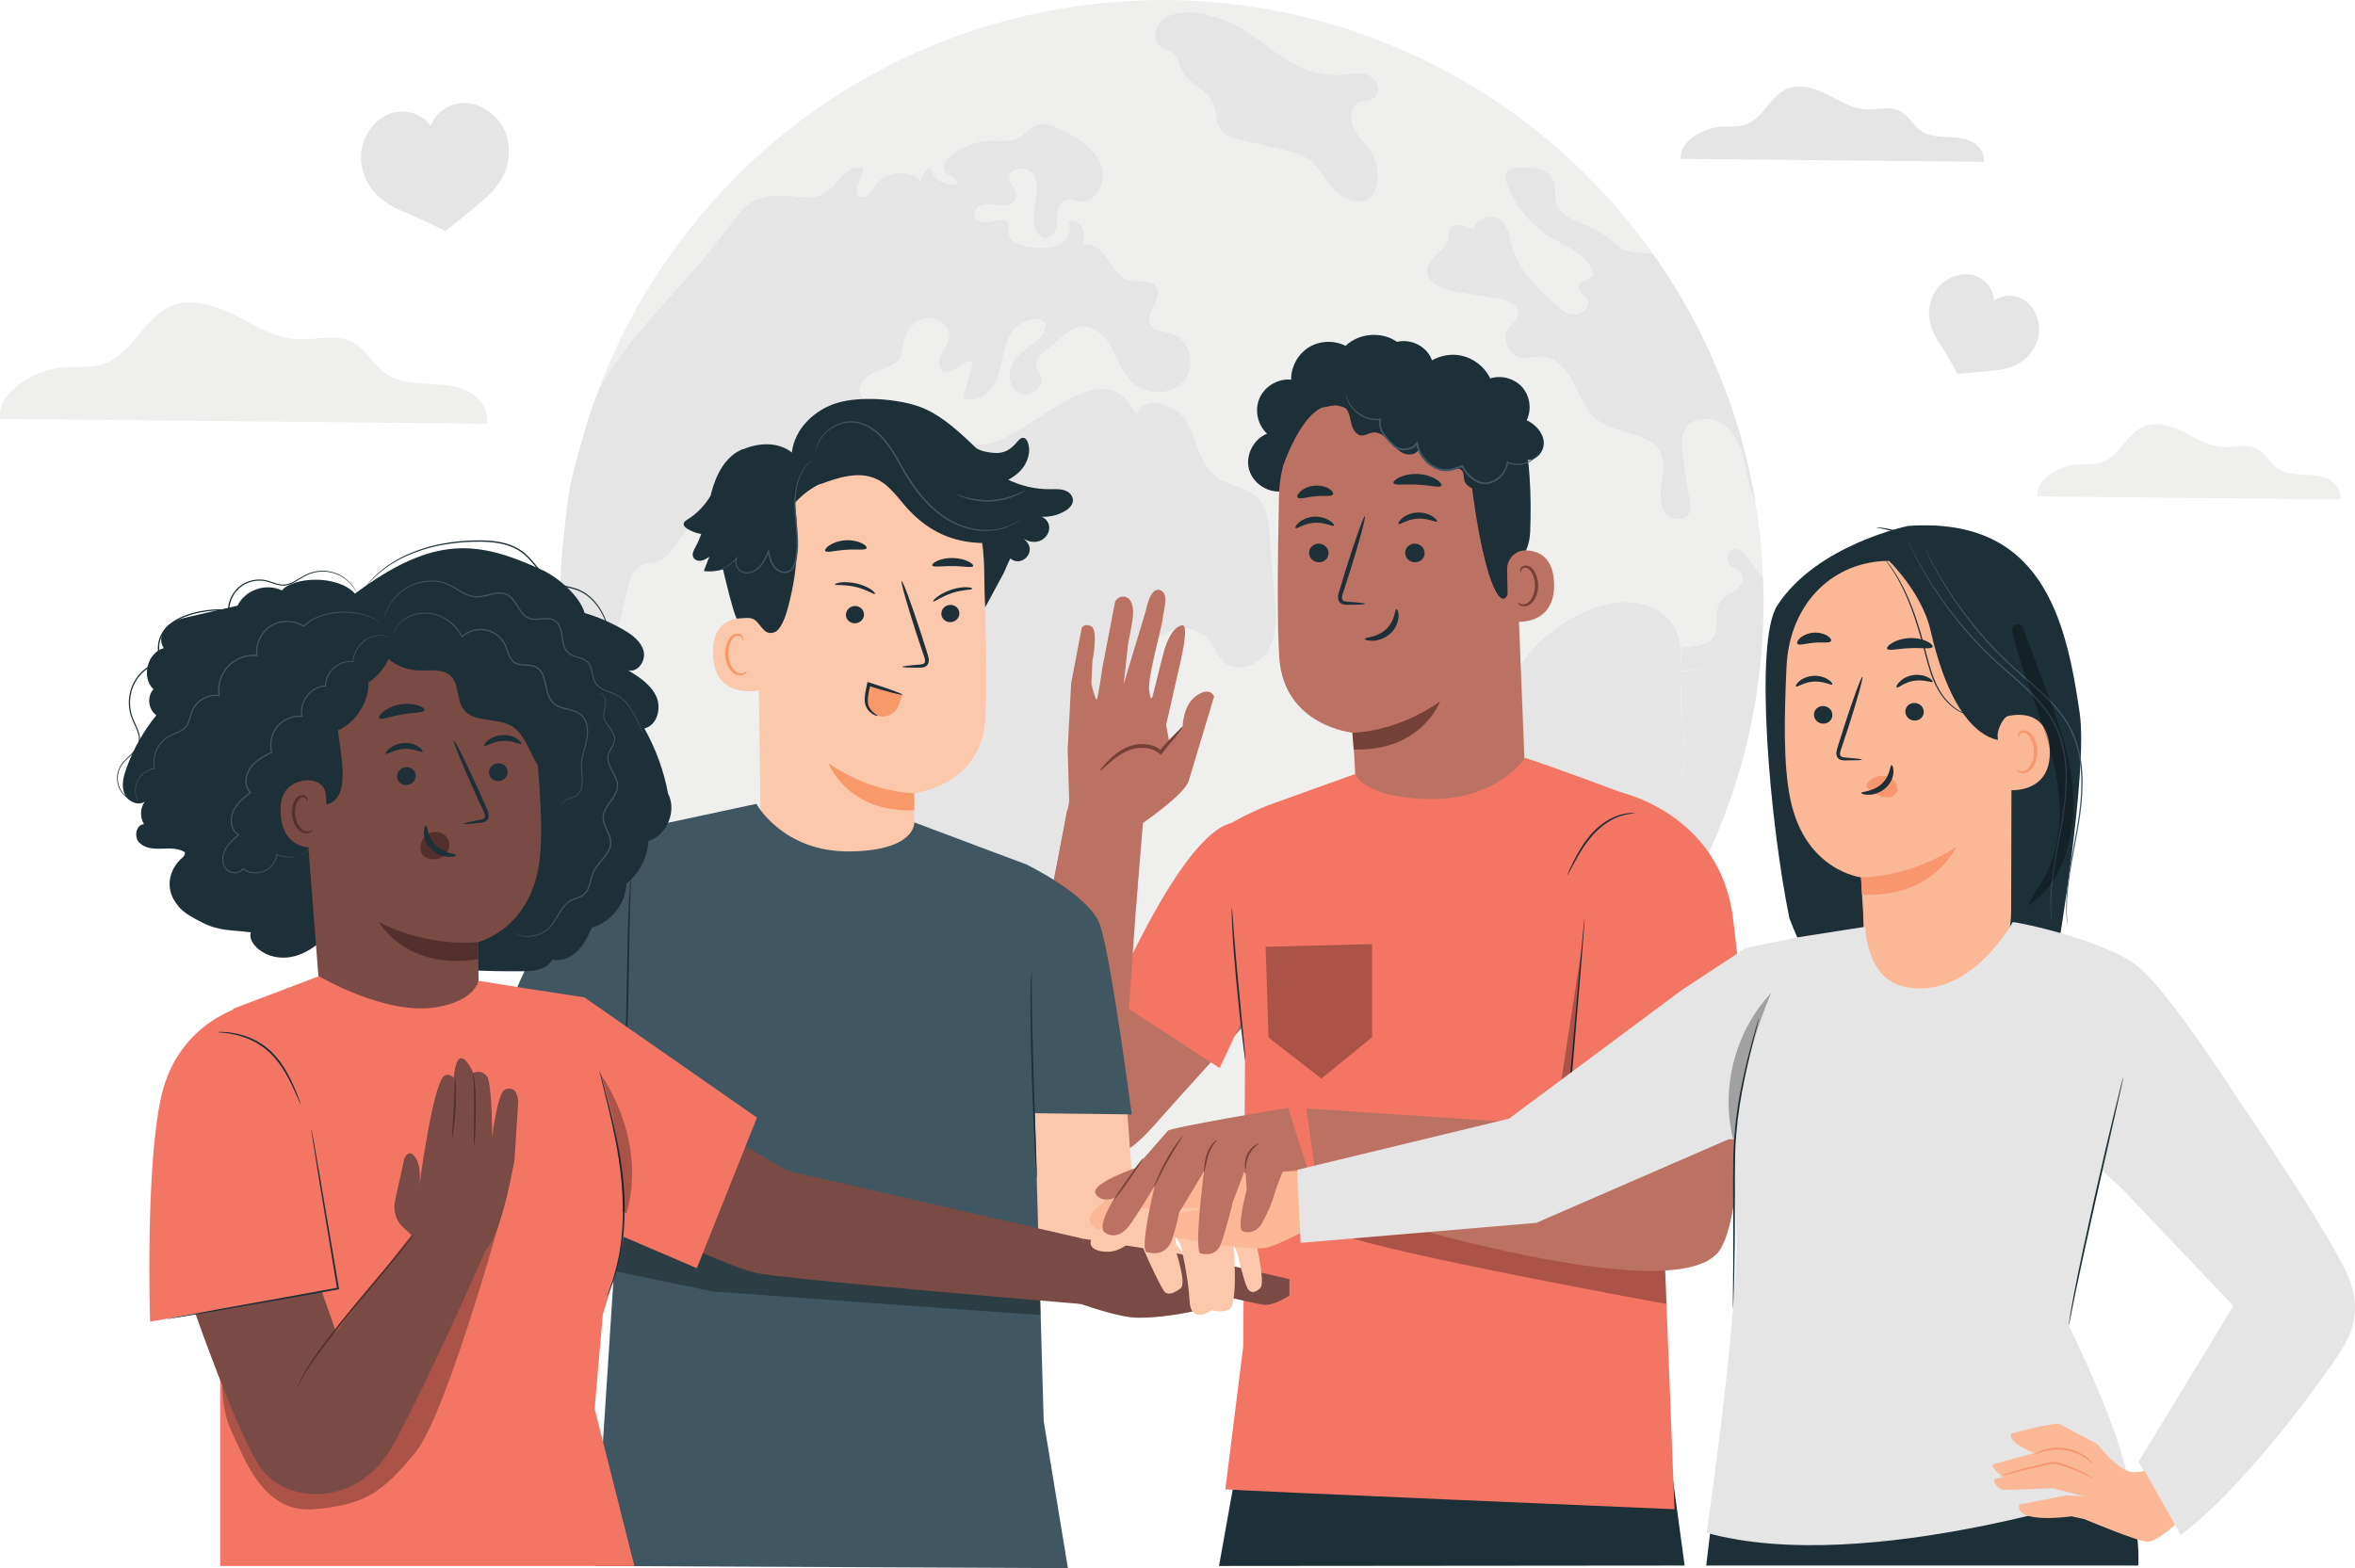 <?xml version="1.0" encoding="UTF-8"?><svg id="Layer_1" xmlns="http://www.w3.org/2000/svg" viewBox="0 0 695.09 462.98"><defs><style>.cls-1{fill:#efefee;}.cls-2{opacity:.6;}.cls-3{fill:#532f2d;}.cls-4{fill:#f37665;}.cls-5{fill:#794b44;}.cls-6{opacity:.3;}.cls-7{fill:#405761;}.cls-8{fill:#bc7263;}.cls-9{fill:#f79969;}.cls-10{fill:#1d2f37;}.cls-11{fill:#fab897;}.cls-12{fill:#754137;}.cls-13{fill:#f7966f;}.cls-14{fill:#e4e5e4;}.cls-15{fill:#fcc8ac;}</style></defs><g><path class="cls-1" d="M182.32,184.94c1.74-3.94,2.14-8.29,3.29-12.42,.62-2.22,1.66-4.58,3.74-5.57,1.38-.65,3.01-.56,4.47-1.01,5.26-1.57,6.69-8.91,11.67-11.19,1.57-.7,3.32-.84,5-1.04,6.66-.79,13.55-3.09,17.74-8.32,1.38-1.69,2.42-3.68,4.1-5.06,1.71-1.38,4.36-1.97,6.02-.56-1.41,2.81-2.78,5.62-4.16,8.41-1.26,2.53-2.56,5.14-4.67,7-2.14,1.88-5.29,2.87-7.84,1.69-.84-.39-1.69-1.04-2.64-.93-.67,.08-1.26,.56-1.71,1.1-3.63,4.02-2.45,10.68,1.1,14.79,3.51,4.08,8.74,6.21,13.77,8.21,1.8,.7,3.71,1.43,5.62,1.1,3.49-.65,5.34-4.44,6.35-7.84,2.28-7.53,3.37-15.71,8.04-22.07,1.49-2,3.34-3.82,4.24-6.16,.96-2.53,.73-5.48,2.25-7.7,1.57-2.33,4.92-3.68,5.14-6.49,.14-1.97-1.49-3.71-3.29-4.55-1.8-.87-3.82-1.12-5.68-1.88-.73-.31-1.55-.84-1.57-1.63,0-1.18,1.63-1.66,2.05-2.75,.45-1.24-.82-2.39-1.35-3.6-1.15-2.75,1.71-5.54,4.5-6.66,2.75-1.12,6.1-1.94,7.39-4.64,.59-1.24,.65-2.67,.9-4.02,.65-3.4,3.15-6.69,6.58-7.25,3.46-.56,7.28,2.5,6.72,5.93-.34,1.88-1.74,3.35-2.5,5.09-.79,1.74-.56,4.33,1.24,4.89,2.95,.9,5.79-4.5,8.26-2.64-1.01,3.46-2,6.92-3.01,10.4,3.88,1.97,8.52-1.6,10.18-5.65,1.66-4.02,1.71-8.63,3.68-12.51,1.97-3.91,7.28-6.8,10.65-4.05,.17,5-6.44,7.03-9.36,11.08-2.11,2.92-1.8,7.67,1.32,9.53,3.09,1.86,8.01-1.38,6.83-4.78-.42-1.18-1.41-2.16-1.52-3.43-.11-1.57,1.21-2.84,2.42-3.85,1.88-1.6,3.77-3.18,5.65-4.75,1.21-1.01,2.5-2.08,4.02-2.53,3.88-1.12,7.76,2.02,9.81,5.48,2.05,3.49,3.2,7.56,6.04,10.46,4.08,4.22,11.81,4.47,15.63,.06,3.85-4.41,1.88-12.68-3.77-14.28-2.14-.59-4.84-.53-5.96-2.42-1.97-3.35,3.65-7.62,1.72-10.99-1.49-2.59-5.43-1.41-8.29-2.28-2.84-.87-4.44-3.74-6.13-6.21-1.66-2.45-4.27-4.92-7.2-4.27,.22-1.71,.45-3.57-.31-5.12-.76-1.57-2.9-2.59-4.3-1.57,1.43,2.36-.28,5.65-2.78,6.83-2.5,1.18-5.43,.9-8.18,.59-2.76-.34-6.21-1.35-6.44-4.1-.08-.9,.25-1.86-.08-2.7-1.21-3.29-7.28,1.24-9.61-1.41-1.35-1.38,.14-3.82,2.02-4.27,1.86-.48,3.79,.22,5.71,.28,1.91,.08,4.25-.93,4.33-2.84,.08-1.88-2.02-3.23-2.25-5.09-.37-3.15,4.98-3.96,6.86-1.41,1.86,2.56,1.21,6.07,.65,9.19-.59,3.12-.87,6.8,1.43,9,.98,1.49,3.54,.7,4.39-.87,.87-1.57,.67-3.49,.82-5.26,.14-1.8,.93-3.82,2.67-4.3,1.21-.34,2.5,.25,3.74,.42,4.89,.59,8.29-5.73,6.75-10.4-1.52-4.7-5.96-7.7-10.26-10.09-3.15-1.74-7.06-3.37-10.18-1.6-1.46,.82-2.47,2.22-3.91,3.06-2.47,1.46-5.54,.93-8.38,.98-4.47,.11-8.88,1.83-12.23,4.75-1.27,1.15-2.45,3.06-1.46,4.44,1.07,1.46,4.13,1.77,3.6,3.49-3.32,1.1-7.28-1.46-7.65-4.92-1.63,.73-2.81,2.39-2.95,4.16-3.57-3.63-10.43-3.09-13.35,1.1-.79,1.1-1.35,2.42-2.47,3.18-1.12,.73-3.09,.37-3.23-.96-.06-.42,.08-.84,.22-1.24,.67-1.91,1.38-3.79,2.05-5.68-2.61-1.41-5.71,.79-7.48,3.15-6.58,8.8-11.27,3.51-20.55,4.95-6.27,.96-9.02,4.98-12.57,9.84-10.85,14.95-25.19,27.21-35.05,42.84-1.04,1.63-2,3.29-2.89,4.98,.17-.42,.31-.84,.48-1.26,3.88-10.2,8.69-19.96,14.34-29.15,1.21-1.97,2.45-3.91,3.71-5.82,.79-1.18,1.6-2.39,2.42-3.54,1.04-1.52,2.14-2.98,3.23-4.44,.87-1.18,1.74-2.33,2.64-3.46,.62-.79,1.26-1.57,1.91-2.36,.67-.9,1.41-1.77,2.19-2.64l2.36-2.73c.22-.28,.48-.56,.76-.84,.82-.96,1.69-1.88,2.56-2.81,.06-.11,.14-.2,.25-.28,.22-.25,.48-.51,.73-.76,.7-.79,1.46-1.55,2.19-2.31,1.21-1.24,2.45-2.47,3.71-3.65,1.04-1.04,2.11-2.02,3.2-3.01,.96-.87,1.91-1.74,2.9-2.59,.96-.84,1.91-1.66,2.9-2.47,1.18-1.01,2.39-2,3.63-2.98h.03c3.4-2.73,6.92-5.31,10.51-7.73,.9-.62,1.77-1.21,2.67-1.8,.9-.62,1.83-1.18,2.73-1.74,.93-.56,1.83-1.15,2.76-1.69,.93-.59,1.86-1.12,2.78-1.66,.76-.45,1.49-.87,2.25-1.26,.39-.25,.76-.45,1.15-.65,1.6-.9,3.23-1.77,4.86-2.59,.82-.42,1.63-.84,2.47-1.24,1.04-.53,2.11-1.04,3.18-1.52,.14-.08,.31-.17,.48-.22,.96-.45,1.91-.9,2.9-1.32,1.38-.59,2.75-1.18,4.13-1.74,1.57-.65,3.15-1.29,4.75-1.88,1.77-.67,3.54-1.32,5.34-1.91,1.8-.62,3.63-1.21,5.45-1.77,1.83-.56,3.65-1.07,5.51-1.57,3.65-.98,7.36-1.86,11.1-2.61,.06-.03,.14-.03,.2-.06,1.43-.28,2.87-.56,4.3-.79,.11-.03,.2-.06,.28-.06,.62-.11,1.26-.22,1.91-.31,2.67-.45,5.37-.82,8.1-1.12,.31-.06,.65-.08,.98-.11,.79-.11,1.57-.17,2.39-.25,1.8-.17,3.6-.31,5.43-.42,1.88-.14,3.79-.22,5.71-.28C338.93,.03,340.93,0,342.92,0c5.28,0,10.51,.22,15.69,.7,1.24,.08,2.45,.2,3.65,.34,1.27,.14,2.53,.28,3.79,.45,1.27,.17,2.53,.34,3.77,.53,1.26,.2,2.5,.39,3.77,.62,1.07,.17,2.16,.37,3.23,.59,2.64,.51,5.26,1.07,7.84,1.69,1.21,.28,2.42,.59,3.63,.93,1.21,.31,2.42,.65,3.6,.98,2,.56,3.94,1.18,5.88,1.8h.03c1.57,.53,3.18,1.07,4.72,1.6,.03,0,.08,.03,.11,.06,1.6,.56,3.15,1.15,4.72,1.77,.08,.03,.17,.06,.25,.08,1.43,.56,2.87,1.15,4.27,1.74,1.77,.73,3.51,1.52,5.23,2.31,1.46,.67,2.9,1.35,4.3,2.05,1.52,.76,3.04,1.52,4.53,2.31l.17,.08c1.43,.76,2.87,1.55,4.27,2.36,1.46,.82,2.9,1.66,4.33,2.56h.03c1.35,.81,2.67,1.63,3.99,2.47,.51,.31,.98,.65,1.49,.98,1.41,.9,2.76,1.83,4.13,2.78,1.69,1.15,3.32,2.36,4.95,3.57,1.43,1.07,2.84,2.16,4.22,3.26,7.96,6.35,15.38,13.35,22.1,20.94,2.39,2.64,4.64,5.34,6.83,8.1,1.86,2.36,3.65,4.75,5.37,7.22,1.55,2.15,3.04,4.34,4.47,6.57-1.44-2.23-2.93-4.42-4.47-6.57-.45-.06-.9-.11-1.35-.14-2.53-.2-5.2-.11-7.48-1.21-2.11-1.04-3.6-2.92-5.51-4.27-4.89-3.49-12.9-4.13-14.22-9.98-.45-1.97,.08-4.1-.65-5.99-1.38-3.51-6.07-4.02-9.84-3.96-1.6,0-3.49,.22-4.22,1.63-.53,.98-.22,2.22,.17,3.26,2.31,6.58,6.97,12.26,12.9,15.85,4.89,2.98,11.27,5.29,12.62,10.85-.67,1.88-4.1,1.74-4.38,3.71-.2,1.57,1.83,2.39,2.56,3.8,1.07,2.05-1.38,4.55-3.71,4.44-2.33-.11-4.27-1.8-5.99-3.37-5.12-4.75-10.49-9.87-12.34-16.61-.79-2.78-1.07-6.04-3.32-7.9-2.67-2.19-7.45-.67-8.35,2.67-2.22-1.24-5.68-2.16-6.83,.14-.39,.82-.28,1.77-.48,2.64-.73,3.6-5.65,5.23-6.16,8.86-.59,4.19,4.78,6.35,8.97,7,3.8,.59,7.59,1.18,11.39,1.8,1.66,.25,3.37,.53,4.72,1.52,1.35,1.01,2.19,2.92,1.41,4.41-.45,.82-1.32,1.35-1.97,2.02-3.15,3.15-.56,9.64,3.88,9.78,1.52,.06,3.01-.51,4.53-.56,4.5-.2,8.07,3.77,10.2,7.73,2.14,3.96,3.74,8.49,7.34,11.19,5.79,4.36,15.77,3.35,18.58,10.04,1.12,2.7,.53,5.73,.08,8.63-.45,2.87-.65,6.07,1.04,8.46,1.66,2.36,5.99,2.87,7.22,.23,.53-1.15,.37-2.5,.17-3.74-.67-4.16-1.32-8.32-1.97-12.48-.48-3.09-.9-6.55,.93-9.08,2.56-3.54,8.29-3.2,11.61-.37,3.29,2.84,4.67,7.28,5.59,11.53,.68,3.15,1.46,7.59,3.21,11.19h0c.59,3.49,1.07,7.03,1.43,10.6,.37,3.65,.62,7.28,.76,10.99-.45-.37-.93-.82-1.43-1.35-1.77-1.83-5.34-9.56-8.55-5.76-.82,.96-.84,2.5-.06,3.51,.98,1.26,2.95,1.55,3.71,2.92,.93,1.63-.37,3.65-1.88,4.72-1.52,1.1-3.37,1.77-4.44,3.32-2.05,2.95-.08,7.42-2.08,10.43-1.71,2.59-5.37,2.75-8.49,3.09-.37,.06-.7,.11-1.07,.17-.87-6.18-3.77-11.22-12.2-13.13-11.64-2.64-26.93,7-33.48,15.77-7.31,9.81-10.77,23.7-21.96,28.62-8.01,3.51-19.4,2.25-23.3,10.09-3.49,7.03,2.59,14.93,3.51,22.71,.59,5.14-1.1,10.26-1.49,15.4-.37,5.17,1.15,11.19,5.85,13.35,2.61,1.18,5.9,1.04,8.01,3.01,3.74,3.54,.67,10.85,4.41,14.39,1.32,1.24,3.15,1.69,4.75,2.5,8.4,4.25,8.18,16.61,4.27,25.19-.14,.31-.28,.59-.42,.9-12.43,7.45-25.81,13.41-39.95,17.63-16.19,4.92-33.37,7.53-51.16,7.53-30.11,0-58.5-7.51-83.35-20.75h-.03c-5.4-2.9-10.65-6.04-15.71-9.47-7.84-5.26-15.21-11.13-22.07-17.54-4.75-4.44-9.28-9.14-13.49-14.08-2.98-3.43-5.79-7-8.49-10.65-1.38-1.88-2.73-3.77-3.99-5.71-3.88-5.68-7.42-11.61-10.6-17.74-4.61-8.83-8.46-18.1-11.5-27.72-3.12-9.7-5.4-19.76-6.77-30.11-.53-3.99-.96-8.04-1.24-12.12,1.94,1.88,4.47,3.23,7.14,3.18,4.27-.06,7.79-3.63,9.5-7.56Z"/><path class="cls-14" d="M385.34,46.48c3.52,2.1,5.39,6.08,8.11,9.15,2.71,3.07,7.59,5.26,10.79,2.71,1.54-1.23,2.24-3.26,2.41-5.23,.25-2.82-.43-5.72-1.91-8.14-1.53-2.49-3.87-4.46-5.16-7.08-1.3-2.62-1.03-6.46,1.62-7.69,1.44-.67,3.24-.4,4.52-1.34,2.29-1.69,.65-5.67-2.01-6.68-2.66-1.01-5.61-.23-8.45-.05-10.3,.66-17.87-6.09-25.61-11.69-6.02-4.36-18.84-9.5-25.81-5.05-2.78,1.78-3.87,6.34-1.25,8.34,1.17,.9,2.79,1.1,3.88,2.09,1.31,1.19,1.49,3.15,2.24,4.75,1.95,4.17,7.57,5.68,9.38,9.91,1.09,2.55,.6,5.71,2.28,7.92,1.33,1.75,3.64,2.36,5.78,2.87,4.48,1.06,8.95,2.13,13.43,3.19,1.99,.47,4.02,.96,5.77,2.01Z"/><path class="cls-14" d="M265.3,265.14c4.45,6.71,5.26,15.1,6.5,23.06,1.24,7.96,3.36,16.42,9.48,21.66,6.12,5.24,17.35,4.93,20.72-2.39,1.83-3.97,.89-8.66,1.89-12.92,1.3-5.55,5.71-9.83,7.81-15.12,1.79-4.52,1.79-9.51,1.94-14.37,.8-26.55,7.27-54.25,25.34-73.71,2.22-2.39,4.74-4.72,7.89-5.56,3.75-.99,8.03,.48,10.37,3.58,1.45,1.92,2.2,4.37,3.98,5.99,3.86,3.53,10.61,1,13.18-3.55,2.58-4.55,2.22-10.13,1.79-15.34-.53-6.46-1.07-12.93-1.6-19.39-.28-3.38-.66-7.01-2.88-9.57-3.15-3.65-8.81-3.82-12.67-6.71-5.06-3.79-5.74-11.02-8.93-16.48-3.19-5.46-13.18-7.77-14.66-1.62-10.56-22.61-33.91,10.98-47.79,8.46-4.03-.73-7.97-2.67-12.03-2.1-7.17,1-10.87,8.9-13.31,15.71-4.05,11.31-8.1,22.62-12.14,33.93-1.54,4.31-3.53,9.1-7.8,10.75-3.27,1.27-7.07,.3-10.36,1.5-8.71,3.17-5.88,16.88,1.13,22.95,7.01,6.07,16.85,9.89,20.18,18.54,2.51,6.52,.51,14.15,3.21,20.59,1.93,4.61,6,7.94,8.76,12.1Z"/><path class="cls-14" d="M232.23,272.51c2.86,.4,6.24-1.01,8.42,.89,1.27,1.11,1.55,2.93,2.06,4.54,.7,2.23,2.04,4.35,4.06,5.54,2.01,1.19,4.75,1.29,6.62-.12,1.87-1.41,2.44-4.43,.91-6.2-.7-.81-1.7-1.29-2.47-2.02-3.8-3.59-1.2-10.25-4.09-14.52-1.7-2.52-4.38-5.07-6.26-7.62-1.44-1.96-1.97-3.52-4.61-4.04-11.58-2.28-16.81,21.84-4.63,23.55Z"/><g class="cls-2"><path class="cls-10" d="M441.8,325.14c-1.49,1.01-3,1.99-4.54,2.95-1.07,.67-2.14,1.32-3.23,1.97,1.1-.65,2.16-1.29,3.23-1.97,1.53-.96,3.04-1.94,4.54-2.95Z"/></g><g class="cls-2"><path class="cls-10" d="M520.36,170.21v-.03h0v.03c.03,.34,.06,.65,.06,.98,.04,1.05,.04,2.13,.06,3.2-.02-1.07-.01-2.15-.06-3.2,0-.34-.03-.65-.06-.98Z"/></g><g><path class="cls-14" d="M497.34,224.3c.56-5.09-1.12-10.18-1.21-15.32-.06-3.54,.2-7.28,.25-10.85,3.04-.14,6.07-.56,9.02-1.26,.62-.14,1.29-.34,1.66-.84,.39-.53,.34-1.24,.37-1.88,.22-3.99,4.08-6.63,7.53-8.63,1.77-1.04,3.57-2.05,5.48-2.7,0,.42,0,.82-.03,1.24-.7,19.76-4.64,38.74-11.3,56.36-3.04,8.04-6.66,15.83-10.85,23.28-1.74,3.23-3.65,6.41-5.65,9.53-2.47,3.85-5.06,7.62-7.84,11.24-2.59,3.49-5.34,6.89-8.24,10.15-3.96,4.53-8.15,8.83-12.57,12.93-3.91,3.65-7.98,7.11-12.23,10.4,9.7-26.03,18.83-52.6,35.42-74.75,4.36-5.79,9.36-11.69,10.18-18.89Z"/><path class="cls-14" d="M496.07,191.24c.37-.06,.7-.11,1.07-.17,3.12-.34,6.78-.51,8.49-3.09,2-3.01,.03-7.48,2.08-10.43,1.07-1.55,2.92-2.22,4.44-3.32,1.52-1.07,2.81-3.09,1.88-4.72-.76-1.38-2.73-1.66-3.71-2.92-.79-1.01-.76-2.56,.06-3.51,3.2-3.79,6.77,3.94,8.55,5.76,.51,.53,.98,.98,1.43,1.35v.03c.03,.34,.06,.65,.06,.98,.04,1.05,.04,2.13,.06,3.2,.02,1.07,.06,2.14,.06,3.21,0,.87,.01,.83,0,1.69-.01,.87-.06,2.65-.08,3.51-1.91,.65-3.71,1.66-5.48,2.7-3.46,2-7.31,4.64-7.53,8.63-.03,.65,.03,1.35-.37,1.88-.37,.51-1.04,.7-1.66,.84-2.95,.7-5.99,1.12-9.02,1.26"/><path class="cls-14" d="M496.38,198.13c-.06,3.57-.31,7.31-.25,10.85,.08,5.14,1.77,10.23,1.21,15.32-.82,7.2-5.82,13.1-10.18,18.89-16.59,22.15-25.72,48.72-35.42,74.75h-.03c-1.8,1.43-3.63,2.78-5.48,4.1-1.46,1.05-2.94,2.09-4.43,3.1-1.49,1.01-3,1.99-4.54,2.95-1.07,.67-2.14,1.32-3.23,1.97,.14-.31,.28-.59,.42-.9,3.91-8.57,4.13-20.94-4.27-25.19-1.6-.82-3.43-1.27-4.75-2.5-3.74-3.54-.67-10.85-4.41-14.39-2.11-1.97-5.4-1.83-8.01-3.01-4.69-2.16-6.21-8.18-5.85-13.35,.39-5.14,2.08-10.26,1.49-15.4-.93-7.79-7-15.69-3.51-22.71,3.91-7.84,15.29-6.58,23.3-10.09,11.19-4.92,14.65-18.81,21.96-28.62,6.55-8.77,21.84-18.41,33.48-15.77,8.43,1.91,11.33,6.94,12.2,13.13"/><path class="cls-14" d="M509.37,125.88c-3.32-2.84-9.05-3.18-11.61,.37-1.83,2.53-1.41,5.99-.93,9.08,.65,4.16,1.29,8.32,1.97,12.48,.2,1.24,.37,2.59-.17,3.74-1.24,2.64-5.57,2.14-7.22-.23-1.69-2.39-1.49-5.59-1.04-8.46,.45-2.9,1.04-5.93-.08-8.63-2.81-6.69-12.79-5.68-18.58-10.04-3.6-2.7-5.2-7.22-7.34-11.19-2.14-3.96-5.71-7.93-10.2-7.73-1.52,.06-3.01,.62-4.53,.56-4.44-.14-7.03-6.63-3.88-9.78,.65-.67,1.52-1.21,1.97-2.02,.79-1.49-.06-3.4-1.41-4.41-1.35-.98-3.06-1.26-4.72-1.52-3.8-.62-7.59-1.21-11.39-1.8-4.19-.65-9.56-2.81-8.97-7,.51-3.63,5.43-5.26,6.16-8.86,.2-.87,.08-1.83,.48-2.64,1.15-2.31,4.61-1.38,6.83-.14,.9-3.35,5.68-4.86,8.35-2.67,2.25,1.86,2.53,5.12,3.32,7.9,1.86,6.75,7.22,11.86,12.34,16.61,1.71,1.57,3.65,3.26,5.99,3.37,2.33,.11,4.78-2.39,3.71-4.44-.73-1.41-2.75-2.22-2.56-3.8,.28-1.97,3.71-1.83,4.38-3.71-1.35-5.57-7.73-7.87-12.62-10.85-5.93-3.6-10.6-9.28-12.9-15.85-.39-1.04-.7-2.28-.17-3.26,.73-1.41,2.61-1.63,4.22-1.63,3.77-.06,8.46,.45,9.84,3.96,.73,1.88,.2,4.02,.65,5.99,1.32,5.85,9.33,6.49,14.22,9.98,1.91,1.35,3.4,3.23,5.51,4.27,2.28,1.1,4.95,1.01,7.48,1.21,.45,.03,.9,.08,1.35,.14,1.55,2.15,3.04,4.34,4.47,6.57,1.44,2.23,2.82,4.49,4.16,6.78,6.3,10.77,11.47,22.26,15.41,34.35,1.38,4.2,2.59,8.48,3.65,12.81,1.05,4.34,1.95,8.74,2.68,13.19-1.74-3.6-2.53-8.04-3.21-11.19-.93-4.24-2.3-8.69-5.59-11.53Z"/><path class="cls-14" d="M165.68,189.3s4.47,3.26,7.14,3.2c4.27-.06,7.79-3.63,9.5-7.56,1.74-3.94,2.14-8.29,3.29-12.42,.62-2.22,1.66-4.58,3.74-5.57,1.38-.65,3.01-.56,4.47-1.01,5.26-1.57,6.69-8.91,11.67-11.19,1.57-.7,3.32-.84,5-1.04,6.66-.79,13.55-3.09,17.74-8.32,1.38-1.69,2.42-3.68,4.1-5.06,1.71-1.38,4.36-1.97,6.02-.56-1.41,2.81-2.78,5.62-4.16,8.41-1.26,2.53-2.56,5.14-4.67,7-2.14,1.88-5.29,2.87-7.84,1.69-.84-.39-1.69-1.04-2.64-.93-.67,.08-1.26,.56-1.71,1.1-3.63,4.02-2.45,10.68,1.1,14.79,3.51,4.08,8.74,6.21,13.77,8.21,1.8,.7,3.71,1.43,5.62,1.1,3.49-.65,5.34-4.44,6.35-7.84,2.28-7.53,3.37-15.71,8.04-22.07,1.49-2,3.34-3.82,4.24-6.16,.96-2.53,.73-5.48,2.25-7.7,1.57-2.33,4.92-3.68,5.14-6.49,.14-1.97-1.49-3.71-3.29-4.55-1.8-.87-3.82-1.12-5.68-1.88-.73-.31-1.55-.84-1.57-1.63,0-1.18,1.63-1.66,2.05-2.75,.45-1.24-.82-2.39-1.35-3.6-1.15-2.75,1.71-5.54,4.5-6.66,2.75-1.12,6.1-1.94,7.39-4.64,.59-1.24,.65-2.67,.9-4.02,.65-3.4,3.15-6.69,6.58-7.25,3.46-.56,7.28,2.5,6.72,5.93-.34,1.88-1.74,3.35-2.5,5.09-.79,1.74-.56,4.33,1.24,4.89,2.95,.9,5.79-4.5,8.26-2.64-1.01,3.46-2,6.92-3.01,10.4,3.88,1.97,8.52-1.6,10.18-5.65,1.66-4.02,1.71-8.63,3.68-12.51,1.97-3.91,7.28-6.8,10.65-4.05,.17,5-6.44,7.03-9.36,11.08-2.11,2.92-1.8,7.67,1.32,9.53,3.09,1.86,8.01-1.38,6.83-4.78-.42-1.18-1.41-2.16-1.52-3.43-.11-1.57,1.21-2.84,2.42-3.85,1.88-1.6,3.77-3.18,5.65-4.75,1.21-1.01,2.5-2.08,4.02-2.53,3.88-1.12,7.76,2.02,9.81,5.48,2.05,3.49,3.2,7.56,6.04,10.46,4.08,4.22,11.81,4.47,15.63,.06,3.85-4.41,1.88-12.68-3.77-14.28-2.14-.59-4.84-.53-5.96-2.42-1.97-3.35,3.65-7.62,1.72-10.99-1.49-2.59-5.43-1.41-8.29-2.28-2.84-.87-4.44-3.74-6.13-6.21-1.66-2.45-4.27-4.92-7.2-4.27,.22-1.71,.45-3.57-.31-5.12-.76-1.57-2.9-2.59-4.3-1.57,1.43,2.36-.28,5.65-2.78,6.83-2.5,1.18-5.43,.9-8.18,.59-2.76-.34-6.21-1.35-6.44-4.1-.08-.9,.25-1.86-.08-2.7-1.21-3.29-7.28,1.24-9.61-1.41-1.35-1.38,.14-3.82,2.02-4.27,1.86-.48,3.79,.22,5.71,.28,1.91,.08,4.25-.93,4.33-2.84,.08-1.88-2.02-3.23-2.25-5.09-.37-3.15,4.98-3.96,6.86-1.41,1.86,2.56,1.21,6.07,.65,9.19-.59,3.12-.87,6.8,1.43,9,.98,1.49,3.54,.7,4.39-.87,.87-1.57,.67-3.49,.82-5.26,.14-1.8,.93-3.82,2.67-4.3,1.21-.34,2.5,.25,3.74,.42,4.89,.59,8.29-5.73,6.75-10.4-1.52-4.7-5.96-7.7-10.26-10.09-3.15-1.74-7.06-3.37-10.18-1.6-1.46,.82-2.47,2.22-3.91,3.06-2.47,1.46-5.54,.93-8.38,.98-4.47,.11-8.88,1.83-12.23,4.75-1.27,1.15-2.45,3.06-1.46,4.44,1.07,1.46,4.13,1.77,3.6,3.49-3.32,1.1-7.28-1.46-7.65-4.92-1.63,.73-2.81,2.39-2.95,4.16-3.57-3.63-10.43-3.09-13.35,1.1-.79,1.1-1.35,2.42-2.47,3.18-1.12,.73-3.09,.37-3.23-.96-.06-.42,.08-.84,.22-1.24,.67-1.91,1.38-3.79,2.05-5.68-2.61-1.41-5.71,.79-7.48,3.15-6.58,8.8-11.27,3.51-20.55,4.95-6.27,.96-9.02,4.98-12.57,9.84-10.85,14.95-25.19,27.21-35.05,42.84-1.04,1.63-2,3.29-2.89,4.98h0v.03c-.84,2.25-1.64,4.51-2.39,6.79-.75,2.28-1.45,4.58-2.11,6.9-1.71,6.03-3.21,11.18-4.26,17.44,0,0-1.23,10.05-1.53,13.32-.23,2.5-.45,5.01-.59,7.53-.14,2.52-.21,5.06-.23,7.62l.31,14.14Z"/></g></g><path class="cls-1" d="M601.38,146.57c-.68-4.97,6.33-9.06,11.6-9.48,2.51-.2,5.12,.18,7.5-.65,5.16-1.8,7.22-8.46,12.25-10.58,3.76-1.59,8.09-.17,11.74,1.66,3.65,1.84,7.25,4.15,11.33,4.41,3.55,.23,7.39-1.09,10.5,.64,2.31,1.29,3.52,3.95,5.65,5.52,2.08,1.54,4.8,1.86,7.39,2,2.59,.14,5.26,.17,7.62,1.24,2.35,1.08,4.3,3.57,3.81,6.11l-89.39-.88Z"/><path class="cls-14" d="M496.13,46.91c-.68-4.97,6.33-9.06,11.6-9.48,2.51-.2,5.12,.18,7.5-.65,5.16-1.8,7.22-8.46,12.25-10.58,3.76-1.59,8.09-.17,11.74,1.66s7.25,4.15,11.33,4.41c3.55,.23,7.39-1.09,10.5,.64,2.31,1.29,3.52,3.95,5.65,5.52,2.08,1.54,4.8,1.86,7.39,2,2.59,.14,5.26,.17,7.62,1.24,2.35,1.08,4.3,3.57,3.81,6.11l-89.39-.88Z"/><path class="cls-1" d="M.07,123.68c-1.1-7.99,10.17-14.55,18.64-15.24,4.04-.33,8.23,.29,12.06-1.04,8.29-2.89,11.6-13.6,19.69-17.01,6.05-2.55,13.01-.28,18.87,2.67,5.86,2.95,11.65,6.66,18.2,7.08,5.7,.36,11.88-1.75,16.87,1.03,3.71,2.07,5.66,6.35,9.08,8.88,3.35,2.47,7.72,2.99,11.87,3.22,4.16,.23,8.46,.27,12.24,2,3.78,1.73,6.91,5.73,6.13,9.82L.07,123.68Z"/><path class="cls-14" d="M106.52,46.69c-.12-2.76,.78-5.51,2.27-7.84,1.46-2.28,3.53-4.22,6.05-5.21,2.68-1.05,5.79-.94,8.39,.29,1.55,.73,2.9,1.86,3.93,3.22,.56-1.45,1.43-2.78,2.56-3.85,2.08-1.98,5-3.06,7.87-2.9,2.7,.15,5.28,1.35,7.38,3.06,2.14,1.74,3.87,4.07,4.61,6.73,.93,3.33,.87,7.16-.42,10.37-1.36,3.39-3.97,6.37-6.76,8.73-4.7,3.97-10.91,8.99-10.91,8.99,0,0-6.48-3.4-12.18-5.7-3.39-1.37-6.8-3.38-9.15-6.18-2.23-2.65-3.48-6.26-3.64-9.72Z"/><path class="cls-14" d="M571.29,85.84c1.12-1.8,2.89-3.15,4.84-3.98,1.91-.81,4.07-1.14,6.1-.68,2.15,.5,4.08,1.91,5.19,3.82,.66,1.14,1.03,2.43,1.09,3.75,.98-.67,2.11-1.14,3.29-1.33,2.18-.35,4.5,.23,6.25,1.58,1.65,1.27,2.76,3.15,3.35,5.14,.6,2.03,.68,4.26,0,6.27-.85,2.52-2.55,4.91-4.76,6.39-2.34,1.56-5.28,2.32-8.07,2.6-4.7,.48-10.81,.96-10.81,.96,0,0-2.63-4.96-5.25-8.89-1.56-2.34-2.84-5.09-3.12-7.88-.27-2.65,.51-5.48,1.91-7.74Z"/><g><polygon class="cls-10" points="497.23 462.21 491.47 419.81 368.46 413.94 359.8 462.33 497.23 462.21"/><path class="cls-8" d="M381.98,286.32l-36.9,40.95c-6.09,6.76-10.49,12.91-19.24,15.38-6.13,1.73-19.05,2.45-22.31-1.58-4.47-5.53-7.25-15.08-.99-27.1,4.08-7.82,39.88-39.79,39.88-39.79l39.56,12.14"/><path class="cls-4" d="M369.83,293.17c-.21,2.02-9.86,22.15-9.86,22.15l-31.68-20.67s20.39-48.45,35.29-51.7l6.25,50.22Z"/><g><g><path class="cls-8" d="M315.58,236.69l-.45-15.39,1.03-19.61,3.12-16.31s.82-1.6,2.88-.39c2.06,1.21,.28,10.11,.28,10.11l-.32,6.69s1.21,5.16,1.59,4.73c.39-.43,1.68-9.47,1.68-9.47l3.74-19.4s.89-2.09,3.27-1.34c1.32,.42,2.19,2.34,2.02,5.22-.17,2.88-1.42,7.73-1.55,9.36-.13,1.63-1.21,11.06-1.21,11.06l6.55-21.7s1.21-7.06,4.15-6.04c2.94,1.01,.98,6.08,.84,8.27-.13,2.19-4.39,16.96-4.03,21.08,.36,4.12,1.01,2.06,1.01,2.06,0,0,1.7-6.8,3.05-12.16,1.34-5.36,3.37-8.46,5.69-8.85,2.32-.39-.79,12.03-.79,12.03l-3.93,17.35,.98,5.52,3.87-4.97s.11-6.51,4.18-9.23c4.13-2.76,5.12,.34,5.12,.34l-7.59,25.21c-1.79,4.12-13.42,12.13-13.42,12.13l-2.08,25.28-25.82-.51,6.14-31.07Z"/><path class="cls-12" d="M324.64,227.59c.13,.13,1.35-1.11,3.45-2.89,2.07-1.71,5.33-4.09,9.45-3.9,1.81,.07,3.5,.68,4.67,1.7l.43,.37,.38-.5c1.66-2.18,3.43-4.09,4.49-5.46,1.11-1.37,1.66-2.29,1.54-2.36-.09-.05-.78,.68-2.03,1.93-1.23,1.3-2.98,2.93-4.91,5.34l.81-.12c-1.34-1.23-3.3-1.97-5.32-2.04-2.25-.1-4.36,.54-6.03,1.45-1.68,.91-2.99,2.02-4,2.99-2.01,1.98-3.01,3.4-2.91,3.49Z"/></g><polygon class="cls-8" points="331.34 324.7 336.81 246.05 314.95 239.19 299.07 324.7 331.34 324.7"/></g><g><path class="cls-10" d="M378.71,145c-4.27,.74-8.86-2.16-10.03-6.34-1.17-4.17,1.26-9.04,5.3-10.62-2.83-2.59-3.76-7.04-2.2-10.54,1.56-3.5,5.5-5.79,9.31-5.41-.06-3.79,1.99-7.54,5.2-9.54,3.22-2,7.49-2.17,10.85-.43,3.97-3.82,10.69-4.35,15.2-1.19,3.63-.89,7.75,.83,9.66,4.04,1.91,3.21,1.47,7.65-1.04,10.42"/><g><g><path class="cls-8" d="M377.6,194.31c-.69-9.71-.49-29.81-.1-48,.42-19.55,15.79-35.5,35.32-36.65l1.94-.11c20.99-.01,32.73,17.81,32.16,38.79l3.23,80.82-12.68,11.45c-11.55,10.44-29.84,7.23-37.16-6.51h0l-.98-17.76s-20.3-1.94-21.73-22.03Z"/><path class="cls-12" d="M399.16,216.32s12.89,.02,25.89-9.26c0,0-5.34,14.84-25.51,14.21l-.38-4.94Z"/><path class="cls-10" d="M386.38,163.28c.04,1.52,1.35,2.74,2.94,2.73,1.58,0,2.84-1.24,2.81-2.76-.04-1.52-1.35-2.74-2.94-2.74-1.59,0-2.85,1.25-2.81,2.77Z"/><path class="cls-10" d="M382.4,155.9c.38,.35,2.46-1.39,5.55-1.56,3.08-.22,5.45,1.24,5.76,.84,.16-.18-.25-.83-1.28-1.49-1.01-.66-2.71-1.26-4.64-1.14-1.92,.12-3.5,.93-4.39,1.71-.91,.79-1.19,1.48-1,1.64Z"/><path class="cls-10" d="M414.74,163.28c.04,1.52,1.35,2.74,2.94,2.73,1.58,0,2.84-1.24,2.81-2.76-.04-1.52-1.35-2.74-2.94-2.74-1.59,0-2.85,1.25-2.81,2.77Z"/><path class="cls-10" d="M412.81,154.68c.38,.35,2.46-1.38,5.55-1.56,3.08-.22,5.45,1.24,5.76,.84,.15-.18-.24-.83-1.28-1.49-1.01-.66-2.71-1.26-4.64-1.14-1.92,.12-3.5,.93-4.39,1.71-.9,.79-1.19,1.48-1,1.64Z"/><path class="cls-10" d="M402.94,178.26c0-.18-1.94-.4-5.07-.61-.79-.03-1.55-.15-1.71-.68-.22-.56,.06-1.43,.39-2.37,.63-1.95,1.29-4,1.98-6.15,2.74-8.75,4.67-15.92,4.31-16.02-.35-.11-2.86,6.89-5.59,15.64-.66,2.16-1.28,4.21-1.88,6.18-.25,.91-.7,1.96-.23,3.12,.25,.58,.85,.97,1.37,1.08,.52,.12,.96,.11,1.35,.11,3.14-.02,5.09-.12,5.09-.29Z"/><path class="cls-10" d="M412.16,179.86c-.5,0-.31,3.35-3.04,5.9-2.73,2.56-6.32,2.39-6.32,2.86-.03,.21,.83,.6,2.35,.56,1.48-.04,3.62-.64,5.29-2.2,1.66-1.56,2.3-3.56,2.34-4.94,.05-1.41-.38-2.22-.61-2.19Z"/><path class="cls-10" d="M411.29,142.62c.35,.82,3.42,.24,7.07,.47,3.66,.15,6.64,1.04,7.08,.26,.19-.37-.36-1.13-1.59-1.88-1.22-.74-3.13-1.4-5.32-1.52-2.19-.11-4.16,.35-5.45,.97-1.3,.61-1.93,1.31-1.78,1.7Z"/><path class="cls-10" d="M383.01,146.89c.58,.67,2.67-.18,5.23-.37,2.55-.27,4.76,.19,5.21-.57,.2-.37-.18-1.05-1.17-1.66-.97-.61-2.57-1.06-4.32-.9-1.76,.16-3.24,.89-4.09,1.66-.86,.77-1.12,1.52-.86,1.84Z"/><path class="cls-10" d="M378.89,136.98s4.56-12.91,10.46-16.2c7.14-3.99,10.78,3.89,17.67,1.52,6.89-2.37,13.71-6.2,21.18-1.21,8.19,5.47,4.76,9.84,5.77,18.73,4.1,36.06,11.3,45.9,12.18,28.75,.1-1.88,5.19-3.67,5.49-11.6,.39-10.29,.05-22.73-2.66-29.85-2.28-6-6.02-10.02-12.55-14.31-10.31-6.77-23.88-6.13-33.03-4.66-9.15,1.47-26.28,13.11-24.52,28.83Z"/><path class="cls-8" d="M444.84,168.1c-.06-3.11,2.47-5.72,5.58-5.61,3.77,.14,8.07,2.02,8.28,9.78,.37,13.77-13.53,11.3-13.57,10.91-.02-.27-.19-9.32-.3-15.09Z"/><path class="cls-12" d="M447.99,177.92c.06-.05,.25,.16,.66,.34,.4,.17,1.08,.28,1.79-.01,1.44-.57,2.6-2.92,2.6-5.4,0-1.25-.29-2.44-.76-3.42-.45-1-1.12-1.68-1.85-1.79-.73-.15-1.24,.3-1.4,.7-.17,.39-.08,.66-.15,.69-.04,.04-.3-.22-.21-.79,.05-.27,.2-.6,.52-.88,.32-.28,.81-.43,1.32-.39,1.06,.04,2.05,1,2.56,2.07,.58,1.08,.94,2.41,.94,3.82-.01,2.78-1.36,5.41-3.34,6.04-.96,.28-1.78,0-2.2-.3-.44-.33-.52-.63-.47-.66Z"/></g><path class="cls-10" d="M443,141.48c-1.71,1.32-3.53,2.69-5.66,3.03-2.14,.34-4.67-.75-5.16-2.86-.22-.95-.05-2.07-.72-2.77-.8-.84-2.17-.48-3.32-.29-3.97,.66-8.23-1.93-9.48-5.75-.93,1.59-3.31,1.66-4.91,.76-1.6-.9-2.69-2.47-3.98-3.78-1.29-1.31-3.06-2.45-4.86-2.08-1.01,.2-1.92,.87-2.95,.84-1.81-.05-2.82-2.12-3.2-3.89-.38-1.78-.71-3.85-2.3-4.74-1.47-.82-3.28-.19-4.92,.15-1.65,.34-3.82,.08-4.34-1.52-.27-.84,.04-1.76,.47-2.53,1.94-3.5,6.52-5.27,10.31-3.99,1.08-4.62,5.12-8.41,9.8-9.18,4.68-.77,9.73,1.51,12.23,5.54,2.75-2.81,6.91-4.16,10.78-3.52,3.88,.65,7.37,3.28,9.06,6.83,3.29-1.08,7.18,0,9.46,2.6,2.28,2.61,2.82,6.6,1.31,9.72,2.55,1.27,4.81,3.6,5.03,6.44,.22,2.84-2.39,5.84-5.18,5.25,1.24,2.15,.51,5.21-1.56,6.57-2.07,1.36-5.17,.82-6.65-1.17"/><path class="cls-7" d="M397.19,116.15s0,.09,.02,.25c.03,.16,.05,.41,.13,.73,.16,.63,.47,1.55,1.15,2.59,.68,1.02,1.72,2.19,3.24,3.07,1.49,.9,3.51,1.53,5.73,1.27l-.25-.29c-.36,1.2-.16,2.6,.5,3.78,.63,1.2,1.56,2.23,2.55,3.24,.5,.48,.95,1.06,1.63,1.49,.66,.41,1.44,.63,2.23,.68,1.56,.11,3.28-.48,4.33-1.85l-.52-.12c.51,2.71,2.23,5.35,4.79,6.88,1.36,.87,3.01,1.35,4.6,1.21,1.59-.11,3.04-.66,4.39-1.24l-.38-.14c.84,1.67,2.06,3.06,3.5,4.05,1.42,.99,3.26,1.52,4.87,1.02,3.2-.88,5.2-3.7,5.48-6.27l-.3,.16c1.66,.78,3.39,.76,4.76,.42,1.39-.34,2.46-1.02,3.21-1.66,.75-.66,1.18-1.32,1.44-1.77,.23-.47,.32-.73,.31-.73-.07-.05-.39,1.07-1.89,2.33-.75,.6-1.8,1.22-3.14,1.52-1.32,.31-2.96,.28-4.5-.47l-.27-.13-.04,.29c-.3,2.4-2.22,5.04-5.19,5.82-1.46,.43-3.08-.04-4.42-.98-1.35-.94-2.51-2.28-3.29-3.85l-.12-.25-.25,.11c-1.33,.56-2.73,1.08-4.2,1.18-1.47,.12-2.95-.31-4.25-1.13-2.43-1.44-4.04-3.91-4.53-6.48l-.12-.65-.4,.53c-.88,1.17-2.42,1.72-3.83,1.63-.7-.04-1.39-.23-1.97-.59-.56-.34-1.03-.91-1.54-1.39-.99-.99-1.9-1.99-2.49-3.1-.62-1.1-.8-2.33-.5-3.42l.09-.33-.34,.04c-2.09,.27-4.03-.3-5.48-1.14-1.49-.82-2.51-1.93-3.21-2.9-1.37-2-1.42-3.46-1.52-3.43Z"/></g></g><g><path class="cls-4" d="M367.48,313.22l-1.45-14.65-5.05-53.7c2.59-2.73,13.04-7.02,13.04-7.02l25.95-9.33s2.49,7.12,21.98,7.41c19.93,.3,28.19-12.18,28.19-12.18,9.96,3.21,31.71,11.46,31.71,11.46l7.42,69.86,.38,23.06,4.59,117.45s-130.62-5.55-132.58-5.88l5.29-42.29,.53-84.19Z"/><polygon class="cls-6" points="404.97 278.75 404.97 306.23 390.01 318.44 374.42 306.34 373.56 279.51 404.97 278.75"/></g><path class="cls-6" d="M491.49,375.22l.38,9.76s-82.51-14.96-96.93-20.77c-17.79-7.17-27.35-13.25-27.35-13.25l-.3-7.45,124.2,31.7Z"/><path class="cls-8" d="M485.76,241.1s18.61,2.97,22.44,26.69c2.47,15.3,9.95,82.66-.28,100.77-11.83,20.94-118.65-14.19-118.65-14.19l-3.65-27.11,82.32,5.44,10.34-57.13,7.49-34.47Z"/><path class="cls-4" d="M515.59,320.77h-52.17l14.27-87.01s29.9,6.06,33.82,37.3c3.95,31.52,4.08,49.72,4.08,49.72Z"/><path class="cls-10" d="M509.03,320.77s-.08-.02-.23-.03c-.19,0-.41-.02-.68-.03l-2.64-.05c-2.34-.02-5.65-.05-9.72-.08-8.27-.02-19.65-.05-32.33-.08l.27,.29c.06-.68,.12-1.4,.18-2.14,1.1-13.12,2.09-25,2.81-33.65,.33-4.27,.6-7.75,.79-10.2,.08-1.17,.14-2.1,.19-2.78,.01-.29,.03-.53,.04-.72,0-.16,0-.25,0-.25,0,0-.03,.08-.05,.24l-.09,.72c-.07,.68-.17,1.6-.29,2.77-.23,2.45-.56,5.92-.96,10.19-.76,8.65-1.81,20.52-2.96,33.64-.06,.73-.12,1.46-.18,2.14l-.02,.29h.29c12.68-.03,24.06-.06,32.33-.08,4.08-.04,7.39-.06,9.72-.08l2.64-.05,.68-.03c.15,0,.23-.02,.23-.03Z"/><path class="cls-10" d="M363.57,267.91s-.04,.63-.02,1.78c.01,1.14,.08,2.8,.18,4.84,.21,4.08,.64,9.71,1.23,15.92,.59,6.21,1.21,11.82,1.7,15.88,.25,2.03,.46,3.67,.62,4.8,.16,1.13,.27,1.75,.31,1.75,.04,0,0-.64-.1-1.77-.12-1.23-.27-2.85-.45-4.82-.4-4.15-.94-9.72-1.54-15.89-.59-6.2-1.07-11.82-1.38-15.89-.14-1.97-.26-3.59-.35-4.82-.08-1.14-.15-1.77-.18-1.77Z"/><path class="cls-10" d="M462.61,258.43s.24-.33,.59-.97c.4-.74,.88-1.65,1.45-2.71,1.24-2.27,2.97-5.44,5.6-8.36,2.63-2.92,5.78-4.77,8.23-5.52,2.46-.78,4.1-.65,4.09-.77,0-.03-.4-.08-1.13-.07-.73,0-1.8,.13-3.07,.48-2.54,.67-5.83,2.53-8.52,5.52-2.69,2.99-4.38,6.23-5.54,8.55-.58,1.17-1.01,2.13-1.3,2.79-.29,.67-.43,1.04-.4,1.06Z"/><path class="cls-6" d="M469.38,324.7c.09-.51-9.02-2.73-9.02-2.73l6.67-43.22-3.6,42.02h6.67l-.71,3.93Z"/></g><g><path class="cls-15" d="M332.75,328.61l1.61,22.21,7.38,9.29,18.05,23.96-21.87,1.43s-25.65-6.37-29.42-14.27c-3.78-7.9-4-42.61-4-42.61h28.24Z"/><g><path class="cls-15" d="M224.7,254.65l-1.23-86.39c-.79-20.56,9.43-38.34,30-38.57l1.9,.09c19.13,.91,34.38,16.35,35.01,35.49,.59,17.83,1.01,37.53,.44,47.06-1.18,19.7-21.05,21.83-21.05,21.83-.03,.6,.03,5.51,.11,11.39l-.03,9.79-45.16-.69Z"/><path class="cls-9" d="M269.83,234.16s-12.46,.14-25.31-8.81c0,0,5.58,14.7,25.34,13.86l-.03-5.05Z"/><path class="cls-10" d="M258.19,175.35c-.43,.13-2.42-1.32-5.63-2.06-3.2-.77-5.82-.42-6.1-.71-.14-.14,.35-.43,1.49-.6,1.13-.17,2.97-.16,4.96,.31,2,.47,3.56,1.27,4.4,1.91,.86,.65,1.09,1.11,.88,1.16Z"/><path class="cls-10" d="M255.01,181.45c-.02,1.41-1.22,2.56-2.7,2.57-1.47,0-2.65-1.12-2.63-2.53,.02-1.41,1.22-2.56,2.69-2.57,1.47,0,2.65,1.12,2.63,2.53Z"/><path class="cls-10" d="M266.33,196.87c0-.17,1.89-.41,4.96-.65,.78-.04,1.52-.16,1.67-.68,.21-.55-.08-1.4-.41-2.32-.64-1.91-1.31-3.91-2.01-6-2.78-8.54-4.75-15.54-4.41-15.65,.35-.11,2.88,6.72,5.66,15.26,.67,2.1,1.3,4.11,1.91,6.03,.25,.89,.71,1.91,.26,3.06-.24,.57-.82,.96-1.33,1.07-.5,.13-.94,.12-1.32,.12-3.08,.02-4.98-.06-4.99-.23Z"/><path class="cls-10" d="M255.78,161.82c-.3,.74-2.95,.26-6.1,.5-3.16,.18-5.73,1.01-6.12,.31-.17-.33,.3-1.02,1.36-1.7,1.05-.68,2.7-1.29,4.59-1.42,1.89-.12,3.6,.27,4.72,.8,1.13,.53,1.68,1.15,1.55,1.5Z"/><path class="cls-10" d="M287.22,167.13c-.33,.6-2.92,0-6.03,0-3.12-.07-5.69,.45-6.04-.17-.15-.29,.35-.84,1.42-1.34,1.06-.5,2.72-.9,4.59-.88,1.87,.03,3.53,.48,4.61,1.01,1.09,.53,1.6,1.09,1.45,1.38Z"/><path class="cls-15" d="M224.4,183.2c-.35-.16-14.14-4.51-13.99,9.66,.15,14.17,14.35,11.1,14.37,10.69,.02-.41-.37-20.35-.37-20.35Z"/><path class="cls-9" d="M220.39,198.23c-.06-.04-.25,.18-.66,.37-.41,.19-1.1,.33-1.85,.06-1.5-.53-2.79-2.9-2.88-5.45-.05-1.29,.21-2.52,.65-3.54,.42-1.04,1.08-1.77,1.84-1.91,.75-.18,1.29,.26,1.46,.66,.19,.39,.11,.68,.18,.7,.04,.03,.3-.24,.18-.82-.06-.28-.23-.61-.57-.88-.34-.27-.84-.41-1.37-.35-1.09,.09-2.07,1.1-2.56,2.22-.55,1.13-.87,2.51-.81,3.96,.12,2.85,1.61,5.51,3.67,6.08,1,.25,1.83-.06,2.25-.4,.44-.35,.51-.67,.46-.7Z"/><path class="cls-10" d="M286.95,173.87c-.31,.32-2.74,.16-5.87,1.19-3.13,1-5.2,2.62-5.6,2.52-.19-.04,.08-.53,.98-1.24,.88-.71,2.46-1.64,4.42-2.27,1.95-.63,3.69-.78,4.74-.69,1.07,.08,1.49,.34,1.33,.49Z"/><path class="cls-10" d="M283.17,181.12c-.02,1.41-1.22,2.56-2.7,2.56-1.47,0-2.65-1.12-2.63-2.53,.02-1.41,1.22-2.56,2.69-2.57,1.47,0,2.65,1.12,2.63,2.53Z"/><path class="cls-10" d="M316.56,146.94c-.23-.79-.83-1.42-1.54-1.82-1.56-.87-3.33-.7-5.05-.69-4.27,.04-8.52-.94-12.38-2.78,1.31-.71,2.53-1.55,3.55-2.63,2.12-2.22,3.28-5.57,2.21-8.45-.2-.54-.53-1.1-1.09-1.26-.88-.25-1.62,.63-2.21,1.33-1.94,2.29-3.77,3.29-6.76,3.07-1.86-.14-3.67-.51-5.15-1.38-.06-.06-.11-.12-.17-.18-.72-.7-1.42-1.37-2.11-2.02h0c-5.18-4.89-9.62-8.25-14.14-9.94-6.63-2.47-17.63-3.27-24.42-1.3-6.8,1.97-12.8,7.68-13.57,14.71-3.92-3.15-9.68-2.97-14.3-.97l-.12-.05c-5.16,1.99-7.97,7.56-9.37,12.91-.08,.29-.14,.59-.21,.88-1.69,2.83-4.02,5.28-6.83,7.02-.5,.31-1.06,.68-1.11,1.26-.05,.58,.45,1.04,.93,1.36,1.27,.86,2.74,1.41,4.26,1.64-.44,1.27-.97,2.51-1.63,3.7-.56,1.01-1.23,2.22-.69,3.24,.42,.79,1.44,1.09,2.32,.94,.88-.15,1.65-.66,2.39-1.16-.55,1.4-1.09,2.81-1.64,4.21,1.89,.28,3.84,.08,5.65-.52,1.23,4.93,2.64,11.24,4.01,14.57,2.18-.06,4.22-.62,5.59,.55,1.86,1.59,2.76,4.66,5.76,3.41,1.53-.64,2.85-3.9,3.33-5.49,3.16-10.51,4.01-21.7,2.5-32.57,2.1-2.35,4.65-4.3,7.48-5.69l-.23,.22c5.45-2.05,11.61-4.08,16.89-1.64,4.09,1.9,6.58,6.03,9.69,9.31,5.89,6.2,12.94,9.43,21.49,9.58,.92,5.91,.48,13.46,.91,18.98l4.89-9.06v.04c.37-.66,.67-1.32,.96-1.98l.1-.2v-.03c.46-1.07,.89-2.13,1.48-3.19l.05,.05c3.07,2.57,7.38-1.59,4.94-4.75-.49-.63-1.06-1.18-1.72-1.64,1.4,1.25,3.46,1.82,5.25,1.22,1.78-.6,3.13-2.45,2.93-4.32-.14-1.28-1.08-2.4-2.25-2.87,2.43,.13,4.89-.47,6.97-1.72,1.36-.83,2.69-2.16,2.18-3.89Z"/><path class="cls-7" d="M239.98,135.7s-.81,.54-1.93,1.85c-1.11,1.31-2.33,3.56-2.85,6.61-.27,1.51-.42,3.2-.38,5.01,.04,1.81,.23,3.75,.42,5.79,.18,2.04,.39,4.2,.31,6.45-.04,1.12-.14,2.27-.36,3.41-.22,1.13-.48,2.35-1.3,3.34-.65,.8-1.77,1.18-2.75,1-.99-.15-1.87-.65-2.53-1.35-1.3-1.44-1.67-3.31-2.02-4.95l.41,.04c-.64,1.5-1.29,2.98-2.29,4.18-.98,1.2-2.36,2.02-3.77,2.18-.71,.08-1.42-.01-2.04-.3-.63-.29-1.09-.79-1.41-1.32-.31-.55-.48-1.15-.46-1.73,.02-.58,.23-1.14,.59-1.55l.21,.18c-1.47,1.77-3.05,2.74-4.14,3.28-.55,.27-1,.44-1.3,.54-.3,.1-.46,.14-.47,.13,0-.01,.15-.08,.44-.2,.29-.13,.72-.31,1.26-.6,1.06-.58,2.59-1.57,4-3.32l.21,.18c-.64,.72-.65,1.95-.06,2.93,.3,.48,.72,.93,1.28,1.17,.55,.25,1.2,.33,1.85,.25,1.3-.16,2.59-.93,3.5-2.07,.94-1.14,1.57-2.59,2.2-4.09l.27-.64,.15,.68c.36,1.64,.74,3.43,1.93,4.73,.59,.62,1.4,1.08,2.27,1.2,.87,.14,1.77-.16,2.34-.85,.72-.85,.99-2.01,1.2-3.12,.21-1.12,.32-2.24,.36-3.34,.08-2.21-.11-4.35-.28-6.39-.18-2.04-.36-3.98-.38-5.82-.03-1.83,.14-3.55,.44-5.08,.58-3.08,1.87-5.37,3.04-6.66,1.18-1.3,2.06-1.74,2.06-1.74Z"/><path class="cls-7" d="M301.31,153.29s-.05,.05-.15,.14c-.13,.1-.29,.22-.48,.37-.21,.17-.48,.36-.82,.56-.33,.2-.72,.45-1.18,.66-1.8,.91-4.71,1.85-8.38,1.73-3.63-.11-8.02-1.29-11.98-4.08-4-2.73-7.56-6.8-10.5-11.49-1.49-2.34-2.72-4.76-4.06-6.98-1.33-2.22-2.8-4.27-4.55-5.88-1.73-1.61-3.72-2.79-5.75-3.3-1.01-.27-2.03-.32-3-.27-.97,.08-1.88,.3-2.72,.6-1.68,.61-3.02,1.58-4.04,2.57-1.02,1-1.69,2.04-2.15,2.94-.85,1.83-.87,2.99-.94,2.97,0,0,0-.07,.01-.21,.02-.16,.05-.36,.08-.6,.08-.53,.29-1.3,.69-2.24,.44-.92,1.1-2,2.13-3.04,1.02-1.03,2.38-2.05,4.11-2.7,.86-.32,1.8-.56,2.81-.64,1-.06,2.07-.02,3.12,.25,2.11,.51,4.17,1.71,5.95,3.35,1.8,1.63,3.3,3.72,4.65,5.95,1.36,2.24,2.59,4.64,4.07,6.97,2.92,4.66,6.42,8.69,10.35,11.39,3.89,2.77,8.17,3.95,11.75,4.11,3.61,.16,6.48-.71,8.29-1.57,1.82-.87,2.68-1.62,2.71-1.56Z"/><path class="cls-7" d="M302.88,144.6s-.23,.21-.69,.51c-.46,.31-1.16,.7-2.06,1.11-.9,.42-2.01,.83-3.28,1.17-1.27,.32-2.7,.57-4.21,.67-1.52,.08-2.96,0-4.26-.18-1.3-.2-2.45-.47-3.39-.79-.94-.31-1.69-.61-2.18-.87-.5-.25-.76-.4-.75-.43,.04-.08,1.14,.45,3.02,.98,.94,.27,2.08,.51,3.35,.68,1.28,.15,2.7,.22,4.18,.14,1.48-.09,2.88-.33,4.14-.62,1.25-.32,2.35-.68,3.25-1.06,1.81-.74,2.84-1.4,2.88-1.32Z"/><path class="cls-9" d="M256.42,202s7.17,2.09,9.89,3.08l-1.09,3.12c-.93,2.68-4.1,4.12-6.74,2.88-.61-.29-1.18-.71-1.66-1.27-.83-.98-1.19-2.24-1.14-3.5,.06-1.47,.46-2.97,.73-4.3Z"/><path class="cls-10" d="M266.31,205.07c.1-.25-4.25-1.84-9.75-3.56l-.52-.16-.11,.54c-.02,.07-.03,.15-.05,.23-.3,1.41-.62,2.82-.65,4.15-.1,1.32,.38,2.65,1.04,3.41,1.35,1.61,2.76,1.7,2.74,1.61,.08-.16-1.15-.52-2.17-2.02-1.19-1.47-.65-4.08,.01-6.93,.02-.08,.03-.16,.05-.24l-.63,.38c5.47,1.69,9.93,2.85,10.03,2.6Z"/></g><path class="cls-7" d="M315.21,462.98l-139.62-.65,7.7-118.76,.58-35.4,8.18-64.16,31.2-6.69s7.81,14.35,27.74,14.05c19.49-.29,18.86-8.58,18.86-8.58l33.15,12.45s18.17,8.84,21.5,17.41c3.25,8.34,9.53,56.36,9.53,56.36l-28.59-.35,2.61,90.84,7.15,43.49Z"/><path class="cls-10" d="M304.51,286.53s-.04,.21-.07,.62c-.03,.47-.06,1.06-.11,1.79-.07,1.56-.14,3.82-.15,6.61-.04,5.58,.09,13.29,.35,21.8,.26,8.51,.61,16.21,.89,21.78,.16,2.73,.28,4.97,.38,6.6,.05,.73,.1,1.32,.13,1.79,.04,.41,.07,.62,.08,.62,.02,0,.03-.22,.02-.63,0-.47-.02-1.06-.03-1.8l-.21-6.6c-.19-5.64-.45-13.31-.73-21.78-.26-8.5-.45-16.2-.51-21.78-.04-2.79-.03-5.04-.02-6.6,0-.73,0-1.33,0-1.8,0-.41-.02-.63-.03-.63Z"/><path class="cls-7" d="M193.01,244.88s-14.04,1.47-21.57,11.33c-6.92,9.06-20.25,37.58-19.89,38.29,.35,.71,31.4,21.05,31.4,21.05l7.67-14.16,2.39-56.52Z"/><path class="cls-10" d="M186.17,258.89s-.05,.19-.08,.54c-.03,.42-.08,.93-.13,1.55-.1,1.35-.22,3.31-.34,5.73-.24,4.84-.42,11.53-.53,18.92-.11,7.39-.23,14.07-.37,18.91-.07,2.36-.13,4.3-.17,5.73-.01,.63-.02,1.14-.03,1.56,0,.36,0,.54,.03,.55,.02,0,.05-.18,.08-.54,.03-.42,.08-.93,.13-1.55,.1-1.35,.22-3.31,.34-5.73,.24-4.84,.42-11.53,.53-18.92,.11-7.39,.23-14.07,.37-18.91,.07-2.36,.13-4.3,.17-5.73,.01-.63,.02-1.14,.03-1.56,0-.36,0-.54-.03-.55Z"/></g><g><g><path class="cls-5" d="M380.56,382.5s-4.63,3.1-7.53,2.71c-2.91-.39-12.41-2.71-12.41-2.71,0,0-.19,.84-2.71,2.75-2.52,1.91-17.84,4.43-24.24,3.65-6.4-.78-17.26-4.85-17.26-4.85l3.26-18.33,28.82,4.54,32.08,7.39v4.85Z"/><path class="cls-15" d="M370.89,367.56s2.52,11.05,1.16,12.6c-1.36,1.55-3.07,1.94-4.04-.19-.97-2.13-2.75-9.72-2.75-9.72l-1.16-2.69s1.55,18.23-1.55,19.2c-3.1,.97-4.85,0-4.85,0,0,0-6.21,4.65-6.59-2.71-.39-7.37-2.63-16.48-2.63-16.48l-1.44-2.4v4.14s3.27,9.7,1.44,11.05c-1.83,1.36-3.77,2.33-4.93,.78-1.16-1.55-6.57-12.91-7.77-16.89,0,0-3.63,5.25-8.71,5.32-3.98,.05-6.29-1.65-4.66-4.14,1.62-2.48,5.62-4.55,5.62-4.55l5.24-12.23,12.8-3h14.54l10.28,21.91Z"/><path class="cls-11" d="M391.65,359.7s-12.23,7.28-17.85,8.64c-5.62,1.36-35.77-4-35.46-5.9,.31-1.9,4.24-3.6,6.96-3.99,2.71-.39,10.67-1.75,10.67-1.75h-21.33l-10.28,6.5s-3.65-1.47-2.46-4.45c.63-1.58,8.67-7.87,8.67-7.87l19.58-3.88,34.71-1.36,6.8,14.05Z"/></g><g><path class="cls-8" d="M380.2,327.04s-34.71,5.82-35.49,6.79-9.7,11.05-9.7,11.05c0,0-13.37,4.6-11.63,7.56,1.74,2.96,5.62,1.16,5.62,1.16,0,0-5.43,8.53-2.91,10.28,2.52,1.75,5.24,.58,7.17-1.94,1.94-2.52,7.56-11.83,7.56-11.83,0,0-4.65,19-2.33,19.59,2.33,.58,6.01,.78,7.56-4.07,1.55-4.85,1.94-7.56,1.94-7.56l7.37-12.22s-2.91,22.31-1.16,24.15c0,0,4.46,1.45,6.01-2.43,1.55-3.88,3.68-12.74,3.68-12.74l3.68-9.75,.39,6.21s-3.1,11.44-1.16,12.22c1.94,.78,4.46,0,5.82-2.61,1.36-2.62,2.85-5.7,3.49-8.25,.38-1.52,2.44-6.68,2.44-6.68l7.37-.97-5.74-17.95Z"/><path class="cls-12" d="M337.47,341.91c-.12-.09-2.18,2.63-4.6,6.07-2.42,3.44-4.29,6.3-4.17,6.38,.12,.09,2.18-2.63,4.6-6.07,2.42-3.44,4.29-6.3,4.17-6.38Z"/><path class="cls-12" d="M349.03,335.49c-.05-.04-.7,.68-1.62,1.94-.93,1.26-2.11,3.07-3.26,5.16-1.16,2.09-2.07,4.04-2.68,5.48-.61,1.44-.92,2.35-.86,2.38,.07,.03,.51-.83,1.2-2.22,.7-1.39,1.66-3.31,2.81-5.38,1.15-2.07,2.27-3.9,3.11-5.2,.84-1.31,1.37-2.11,1.31-2.16Z"/><path class="cls-12" d="M359.25,336.52c-.04-.05-.57,.24-1.23,.97-.66,.72-1.38,1.89-1.84,3.29-.47,1.4-.65,2.72-.76,3.67-.1,.95-.1,1.54-.03,1.55,.07,.01,.22-.56,.41-1.49,.2-.93,.44-2.21,.89-3.56,.45-1.35,1.07-2.48,1.63-3.22,.55-.75,.99-1.14,.93-1.21Z"/><path class="cls-12" d="M371.57,337.58c-.03-.06-.54,.1-1.25,.6-.7,.49-1.57,1.37-2.16,2.56-.59,1.2-.76,2.42-.72,3.28,.03,.86,.22,1.37,.28,1.36,.16,0-.21-2.14,.92-4.4,1.11-2.26,3.03-3.27,2.93-3.4Z"/></g></g><g><path class="cls-6" d="M307.16,388.21c-2.48-.02-96.76-6.92-96.76-6.92l-33.26-6.88,8.22-36.82,121.54,39.11,.26,11.51Z"/><path class="cls-5" d="M319.66,365.71l-87.28-20.06s-79.46-46.32-80.68-47.07c-1.35-.83,6.14,47.07,6.14,47.07,0,0,50.62,26.67,65.19,30.13,7.94,1.88,95.99,9.2,95.99,9.2l.64-19.27Z"/><g><path class="cls-10" d="M104.77,175.24c-5.38-5.8-18.51-4.79-21.58-.91-4.58-2.33-10.89-.16-13.08,4.49-4.65,1.06-9.3,2.13-13.94,3.19-2.38,.54-4.87,1.14-6.68,2.77-1.82,1.63-2.64,4.64-1.11,6.54-4.91,1.33-6.77,8.68-3.08,12.18-1.99,2.13-1.55,6.02,.86,7.66-3.81,4.66-6.82,9.98-8.85,15.65-.85,2.37-1.53,5.02-.63,7.37,.9,2.35,4.02,3.95,6.05,2.46-1.38,1.93-1.47,4.68-.23,6.7-2.36,.08-3.03,3.74-1.39,5.44,1.64,1.7,4.28,1.86,6.65,1.78,2.36-.08,4.92-.23,6.88,1.11-.08,.71-.35,1.17-.76,1.51-4.03,3.34-5.13,9.04-2.04,13.27,.29,.39,.55,.75,.79,1.08,1.39,1.93,4.8,3.68,6.91,4.76,5.37,2.74,8.55,2.18,14.53,2.98-1.59,3.86,8.18,12.3,19.2,3.81,22.19,5.73,38.17,7.83,61.08,7.67,3.27-.02,7.2-.5,8.62-3.45,2.66,.68,5.51-.58,7.45-2.52,1.94-1.94,3.15-4.47,4.32-6.95,5.65-1.57,9.96-7.08,10.13-12.94,3.81-3.03,6.24-7.73,6.52-12.59,5.49-1.73,8.45-8.9,5.79-14.01-1.25-6.74-3.62-13.26-6.99-19.23,3.74-.85,5.1-5.92,3.53-9.41-1.58-3.5-5.01-5.72-8.26-7.75,2.81,.72,5.22-2.83,4.52-5.64-.7-2.82-3.25-4.74-5.75-6.21-3.67-2.15-7.59-3.86-11.67-5.07-1.38-4.92-7.74-10.48-12.38-12.62-18.72-8.64-31.8-10.74-55.38,6.89"/><path class="cls-5" d="M157.02,210.25c-1.61-12.82-11.12-28.07-23.85-25.92l-39.4,12.61c-3.87,.65-6.59,4.16-6.27,8.07l6.68,85.69c.87,11.17,9.48,20.18,20.59,21.56h0c14.24,1.77,26.74-9.49,26.47-23.83-.11-5.89-.18-10.32-.18-10.29,0,0,16.27-3.75,18.34-25.41,1.03-10.77-.59-28.23-2.38-42.46Z"/><g><g><g><path class="cls-10" d="M149.82,227.66c.14,1.45-.97,2.76-2.48,2.94-1.51,.17-2.85-.85-2.99-2.3-.14-1.45,.97-2.77,2.48-2.94,1.51-.18,2.85,.86,2.99,2.3Z"/><path class="cls-10" d="M153.79,219.58c-.32,.38-2.5-1.03-5.46-.84-2.96,.15-5.04,1.81-5.38,1.46-.17-.15,.14-.82,1.04-1.57,.89-.74,2.44-1.51,4.28-1.62,1.84-.1,3.44,.48,4.37,1.12,.95,.64,1.3,1.27,1.14,1.44Z"/></g><g><path class="cls-10" d="M122.68,228.8c.14,1.45-.97,2.76-2.48,2.94-1.51,.18-2.85-.85-2.99-2.3-.14-1.45,.97-2.77,2.48-2.94,1.51-.18,2.85,.86,2.99,2.31Z"/><path class="cls-10" d="M124.73,221.94c-.32,.38-2.5-1.03-5.46-.84-2.96,.15-5.04,1.81-5.38,1.46-.17-.15,.14-.82,1.04-1.57,.89-.74,2.43-1.51,4.28-1.62,1.84-.1,3.44,.48,4.37,1.12,.95,.64,1.3,1.27,1.14,1.44Z"/></g><path class="cls-10" d="M136.83,243.22c-.02-.17,1.8-.6,4.75-1.17,.75-.13,1.46-.32,1.55-.84,.14-.56-.22-1.35-.64-2.21-.82-1.78-1.69-3.66-2.59-5.62-3.61-8-6.28-14.6-5.96-14.74,.32-.14,3.52,6.23,7.13,14.23,.87,1.97,1.71,3.86,2.5,5.66,.34,.84,.89,1.78,.58,2.94-.17,.58-.7,1.02-1.17,1.18-.48,.18-.9,.21-1.27,.26-2.99,.35-4.85,.48-4.87,.31Z"/><path class="cls-3" d="M141.06,278.12s-14.37,1.83-29.2-5.88c0,0,7.88,14.3,29.22,10.96l-.03-5.08Z"/></g><path class="cls-10" d="M125.28,209.68c-.24,.82-3.22,.62-6.67,1.26-3.46,.56-6.2,1.76-6.7,1.06-.23-.33,.21-1.12,1.3-1.97,1.07-.85,2.82-1.7,4.89-2.06,2.07-.36,4-.15,5.3,.29,1.31,.43,1.99,1.03,1.89,1.42Z"/><path class="cls-10" d="M152.11,209.46c-.48,.7-2.56,.13-5.01,.25-2.46,.03-4.5,.73-5.02,.06-.23-.33,.05-1.02,.92-1.71,.85-.69,2.32-1.3,4.01-1.35,1.69-.05,3.18,.47,4.08,1.1,.91,.64,1.24,1.31,1.03,1.65Z"/></g><path class="cls-10" d="M166.84,220.4c-.26-3.36-1.38-6.76-3.72-9.18-1.29-1.33-2.9-2.32-4.05-3.77-2.47-3.13-2.21-7.54-3.3-11.38-1.41-4.94-5.36-9.09-10.23-10.73-4.05-1.37-8.61-1.09-12.43-3.03-2.82-1.43-4.99-3.97-7.89-5.23-5.65-2.46-12.09,.52-17.33,3.77-.98,4.22,1.75,7.81,4.37,11.26,2.62,3.45,6.82,5.64,11.15,5.83,3.36,.14,7.26-.68,9.66,1.67,2.52,2.47,1.64,6.92,3.73,9.78,2.99,4.07,9.59,2.39,13.99,4.86,3.4,1.91,4.89,5.91,6.64,9.4,1.76,3.48,4.75,7.1,8.64,6.84,.51-3.33,1.03-6.7,.76-10.06Z"/><path class="cls-10" d="M116.4,188.33c-9.8,.02-19.6,1.97-28.66,5.69-2.7,1.11-5.49,2.51-7,5.01-1.33,2.2-1.44,4.9-1.37,7.47,.24,8.04,3.65,17.83,6.84,25.21l10.15,5.83c7.7-1.96,3.92-15.25,3.43-21.94,5.36-2.46,9.02-8.22,8.99-14.12,4.37-2.91,7.27-7.92,7.63-13.16Z"/><path class="cls-5" d="M96.17,234.66c-.38-4.59-6.05-5.39-9.96-2.95-2.15,1.34-3.74,3.94-3.37,8.82,.98,13.01,13.83,9.35,13.83,8.97,0-.23-.05-9.46-.5-14.84Z"/><path class="cls-3" d="M92.33,244.87c-.06-.04-.22,.18-.58,.38-.36,.2-.99,.36-1.69,.16-1.41-.4-2.73-2.5-2.97-4.84-.12-1.18,.04-2.33,.39-3.29,.33-.98,.89-1.69,1.57-1.87,.68-.21,1.2,.17,1.38,.52,.2,.35,.14,.62,.21,.63,.04,.03,.26-.24,.12-.77-.07-.25-.25-.55-.57-.78-.33-.23-.8-.33-1.28-.24-1,.14-1.83,1.13-2.22,2.19-.44,1.07-.65,2.36-.51,3.68,.28,2.61,1.81,4.97,3.73,5.37,.93,.17,1.68-.16,2.05-.5,.38-.35,.43-.65,.38-.67Z"/><path class="cls-7" d="M86.08,253.15c-.65,.04-1.35,0-2.09-.1-.74-.1-1.52-.28-2.29-.65l.15-.08c-.25,1.78-1.39,3.71-3.36,4.79-1.95,1.08-4.74,1.05-6.88-.49l.22-.04c-.37,.59-.99,1.02-1.69,1.17-.69,.17-1.43,.1-2.11-.14-.68-.24-1.31-.71-1.72-1.35-.41-.63-.64-1.37-.7-2.13-.12-1.52,.41-3.1,1.34-4.37,.92-1.29,2.14-2.35,3.37-3.4l.03,.3c-1.11-.62-1.85-1.8-2.12-3.05-.28-1.26-.18-2.61,.3-3.85,.49-1.23,1.29-2.33,2.22-3.29,.93-.97,1.98-1.82,3.04-2.66v.29c-1-.95-1.43-2.38-1.36-3.76,.06-1.38,.55-2.76,1.4-3.89,1.64-2.16,4.05-3.39,6.27-4.54l-.1,.23c-.75-2.84,.04-5.93,1.91-8,1.87-2.08,4.68-3.1,7.29-2.84l-.2,.23c-.55-2.33,.27-4.7,1.65-6.37,1.38-1.69,3.41-2.77,5.45-2.8l-.16,.17c-.04-2.39,1.25-4.46,2.85-5.73,1.61-1.3,3.63-1.86,5.42-1.6l-.15,.13c.02-1.27,.47-2.4,1-3.36,.54-.96,1.2-1.79,1.93-2.42,1.43-1.33,3.09-1.89,4.42-2,.17-.01,.33-.03,.49-.04,.16,0,.31,.02,.46,.03,.3,.03,.58,.02,.83,.08,.5,.13,.93,.18,1.25,.33,.31,.13,.55,.22,.73,.3,.16,.07,.25,.11,.24,.11,0,0-.09-.02-.26-.08-.18-.07-.43-.15-.74-.26-.32-.14-.75-.17-1.24-.29-.25-.05-.52-.04-.81-.06-.15,0-.3-.02-.45-.02-.16,.02-.31,.03-.48,.05-1.3,.13-2.91,.7-4.3,2.01-.71,.63-1.35,1.44-1.87,2.39-.51,.94-.93,2.05-.94,3.24v.15l-.15-.02c-1.71-.24-3.65,.31-5.2,1.57-1.54,1.24-2.76,3.24-2.71,5.49v.16h-.16c-1.93,.04-3.87,1.07-5.19,2.7-1.32,1.6-2.09,3.87-1.56,6.06l.06,.25-.26-.03c-2.49-.24-5.19,.74-6.97,2.73-1.78,1.97-2.54,4.94-1.82,7.64l.04,.15-.14,.07c-2.22,1.15-4.58,2.37-6.13,4.43-.8,1.07-1.27,2.37-1.33,3.67-.06,1.29,.34,2.6,1.23,3.46l.16,.15-.18,.14c-2.09,1.66-4.2,3.42-5.15,5.78-.45,1.16-.55,2.45-.29,3.62,.25,1.18,.93,2.24,1.94,2.81l.23,.13-.2,.17c-1.23,1.04-2.43,2.08-3.32,3.33-.9,1.22-1.4,2.7-1.29,4.14,.08,1.42,.89,2.78,2.19,3.2,1.23,.47,2.77,.19,3.43-.89l.09-.14,.13,.1c2.02,1.48,4.7,1.52,6.57,.51,1.9-1.02,3.02-2.88,3.28-4.59l.02-.15,.13,.07c.73,.36,1.5,.54,2.22,.65,.73,.11,1.42,.15,2.06,.12,1.28-.04,2.37-.28,3.17-.66,.79-.38,1.3-.88,1.48-1.3,.2-.41,.23-.65,.25-.65,0,0,0,.06-.03,.17-.04,.11-.04,.3-.17,.5-.17,.44-.68,.97-1.49,1.38"/><path class="cls-7" d="M41.13,237.28s-.21-.24-.5-.78c-.28-.54-.64-1.39-.73-2.57-.1-1.15,.08-2.67,1-4.1,.89-1.41,2.53-2.73,4.67-3.08l-.11,.16c-.45-1.99-.17-4.37,1.07-6.45,.6-1.04,1.44-2,2.5-2.75,1.06-.77,2.33-1.18,3.53-1.74,.6-.28,1.19-.61,1.69-1.04,.5-.43,.89-.99,1.16-1.62,.56-1.26,.72-2.74,1.43-4.09,1.41-2.67,4.6-4.51,7.86-4.07l-.22,.22c-.48-2.97,.42-6.27,2.58-8.66,2.25-2.48,5.63-3.69,8.77-3.37l-.21,.22c-.45-3.81,1.63-7.54,4.71-9.18,3.1-1.66,6.82-1.31,9.39,.37l-.21,.02c1.32-1.36,2.93-2.24,4.5-2.85,1.58-.6,3.16-1,4.65-1.15,2.99-.39,5.64-.09,7.73,.39,2.09,.5,3.65,1.21,4.62,1.83,.51,.27,.83,.59,1.07,.75,.24,.18,.35,.28,.35,.28-.02,.03-.49-.36-1.47-.95-.98-.59-2.53-1.26-4.61-1.73-2.08-.44-4.7-.72-7.65-.31-1.48,.17-3.02,.57-4.58,1.17-1.54,.61-3.11,1.49-4.37,2.8l-.09,.1-.12-.07c-2.47-1.6-6.08-1.92-9.04-.33-2.94,1.57-4.94,5.18-4.49,8.81l.03,.24-.24-.02c-3.01-.31-6.29,.87-8.44,3.24-2.07,2.29-2.94,5.48-2.49,8.33l.04,.26-.26-.04c-3.07-.42-6.14,1.33-7.48,3.86-.67,1.27-.84,2.74-1.43,4.07-.29,.66-.71,1.28-1.26,1.74-.54,.47-1.16,.8-1.77,1.09-1.23,.57-2.48,.96-3.49,1.69-1.02,.71-1.84,1.63-2.43,2.64-1.21,2.01-1.5,4.31-1.08,6.23l.03,.14-.14,.02c-2.06,.32-3.65,1.58-4.53,2.94-.91,1.37-1.1,2.85-1.03,3.98,.07,1.15,.4,2,.66,2.54,.27,.54,.46,.8,.44,.81Z"/><path class="cls-7" d="M165.73,238.7s-.28-.35-.07-1.07c.11-.35,.35-.74,.74-1.09,.39-.37,.96-.62,1.59-.84,.63-.23,1.37-.42,2.02-.88,.65-.46,1.16-1.22,1.43-2.11,.29-.9,.35-1.91,.28-2.99-.06-1.07-.25-2.21-.27-3.43-.07-2.47,.94-4.99,1.53-7.73,.29-1.37,.39-2.83,.1-4.28-.28-1.44-1.06-2.86-2.42-3.62-1.34-.79-2.98-1.01-4.59-1.47-.81-.23-1.63-.54-2.35-1.05-.74-.5-1.29-1.24-1.68-2.03-.8-1.6-1.02-3.39-1.46-5.1-.21-.86-.49-1.71-.94-2.45-.45-.75-1.14-1.32-1.95-1.65-1.13-.4-2.38-.32-3.61-.43-.62-.05-1.25-.16-1.83-.43-.58-.26-1.1-.68-1.46-1.19-.74-1.03-1.02-2.22-1.42-3.3-.36-1.1-.93-2.09-1.68-2.91-1.49-1.66-3.63-2.61-5.72-2.62-2.09-.02-4.09,.79-5.49,2.09l-.17,.16-.1-.21c-1.67-3.51-4.84-5.73-7.85-6.55-1.52-.41-3.01-.47-4.36-.3-1.35,.16-2.56,.54-3.56,1.06-2.02,1.04-3.14,2.53-3.74,3.56-.32,.52-.5,.95-.63,1.24-.06,.13-.11,.24-.15,.32-.04,.07-.06,.11-.06,.11,0,0,0-.04,.03-.12,.03-.09,.07-.2,.13-.33,.11-.3,.28-.73,.58-1.27,.58-1.06,1.69-2.59,3.74-3.69,1.02-.54,2.25-.94,3.62-1.12,1.37-.18,2.9-.14,4.46,.27,3.08,.81,6.35,3.06,8.08,6.67l-.27-.05c1.47-1.37,3.54-2.22,5.73-2.21,2.19,0,4.43,.99,6,2.72,.79,.85,1.4,1.91,1.77,3.04,.4,1.1,.69,2.27,1.37,3.2,.66,.96,1.82,1.38,3.01,1.46,1.19,.11,2.47,.02,3.71,.45,.9,.36,1.67,1,2.15,1.81,.49,.8,.77,1.69,.99,2.56,.44,1.74,.67,3.51,1.42,5.03,.38,.75,.88,1.43,1.56,1.89,.67,.47,1.45,.77,2.24,1,1.57,.46,3.25,.68,4.67,1.52,.7,.42,1.32,.99,1.73,1.68,.42,.68,.69,1.43,.84,2.19,.29,1.52,.17,3.03-.12,4.42-.62,2.77-1.62,5.26-1.57,7.66,.01,1.19,.19,2.33,.24,3.42,.07,1.09,0,2.14-.32,3.07-.29,.93-.84,1.72-1.53,2.2-.7,.48-1.45,.66-2.08,.88-.64,.21-1.19,.44-1.57,.78-.39,.33-.63,.7-.74,1.03-.23,.67,.04,1.04,0,1.04Z"/><path class="cls-7" d="M190.67,218.11s-.05-.08-.14-.24c-.09-.18-.21-.42-.37-.72-.33-.66-.8-1.6-1.39-2.8-.61-1.21-1.3-2.73-2.27-4.39-.97-1.63-2.3-3.48-4.44-4.6-1.06-.55-2.29-.91-3.52-1.43-.61-.26-1.23-.58-1.8-1.01-.57-.43-1.05-1.01-1.36-1.68-.64-1.34-.68-2.87-1.2-4.26-.26-.69-.67-1.33-1.28-1.76-.6-.45-1.35-.7-2.11-.93-.76-.24-1.56-.45-2.32-.84-.77-.38-1.41-1.04-1.81-1.81-.81-1.57-.85-3.35-1.2-5.03-.17-.84-.42-1.68-.91-2.37-.48-.7-1.25-1.16-2.09-1.32-1.72-.33-3.55,.3-5.46,.03-.96-.14-1.86-.62-2.53-1.28-.67-.67-1.18-1.45-1.66-2.21-.48-.77-.93-1.54-1.47-2.22-.53-.69-1.17-1.28-1.94-1.61-1.56-.69-3.32-.27-4.92,.13-1.61,.4-3.29,.84-4.94,.51-1.63-.3-3.03-1.11-4.34-1.89-1.31-.77-2.54-1.6-3.87-2.06-2.68-.91-5.42-.73-7.73-.12-2.33,.62-4.23,1.8-5.67,3.05-1.45,1.26-2.38,2.65-3.1,3.79-.64,1.19-1.09,2.14-1.3,2.82-.12,.32-.22,.57-.29,.76-.07,.17-.11,.26-.11,.26,0,0,.02-.09,.07-.27,.06-.19,.15-.45,.25-.77,.19-.69,.62-1.66,1.25-2.87,.7-1.16,1.62-2.59,3.08-3.88,1.45-1.28,3.38-2.5,5.75-3.15,2.35-.64,5.15-.84,7.92,.08,1.39,.48,2.63,1.31,3.94,2.07,1.3,.77,2.67,1.55,4.22,1.83,1.55,.3,3.16-.11,4.78-.52,.82-.2,1.65-.41,2.53-.49,.87-.08,1.8,0,2.64,.37,.85,.36,1.54,1.01,2.09,1.72,.56,.71,1.02,1.49,1.5,2.26,.48,.76,.97,1.52,1.6,2.14,.63,.62,1.43,1.04,2.31,1.18,1.78,.26,3.61-.37,5.48-.03,.92,.18,1.8,.7,2.33,1.48,.54,.77,.79,1.66,.97,2.53,.35,1.72,.4,3.48,1.15,4.93,.38,.71,.94,1.31,1.65,1.66,.7,.37,1.49,.58,2.25,.82,.77,.24,1.55,.5,2.21,.99,.68,.47,1.13,1.2,1.4,1.92,.53,1.47,.57,2.99,1.17,4.24,.57,1.28,1.79,2.04,2.98,2.55,1.2,.52,2.44,.89,3.53,1.47,2.21,1.17,3.54,3.09,4.5,4.74,.96,1.68,1.63,3.21,2.22,4.43,.57,1.21,1.01,2.16,1.32,2.83,.14,.31,.25,.56,.34,.74,.07,.17,.11,.26,.1,.26Z"/><path class="cls-7" d="M176.57,204.71s.08-.02,.24-.05c.16,0,.41,0,.7,.14,.57,.27,1.22,1.08,1.34,2.29,.05,.61-.09,1.26-.25,1.95-.15,.69-.35,1.45-.3,2.26,.05,.81,.44,1.62,.96,2.39,.52,.78,1.18,1.54,1.71,2.46,.55,.9,.83,2.15,.38,3.27-.4,1.12-1.19,2.06-1.56,3.19-.39,1.13-.13,2.41,.42,3.58,.53,1.18,1.27,2.32,1.79,3.64,.26,.65,.44,1.37,.45,2.11,.01,.74-.16,1.48-.46,2.16-.6,1.37-1.58,2.52-2.41,3.76-.83,1.22-1.52,2.64-1.3,4.15,.19,1.5,1.06,2.86,1.65,4.37,.29,.75,.52,1.56,.52,2.39,0,.83-.22,1.63-.57,2.35-.71,1.44-1.8,2.58-2.75,3.73-.96,1.15-1.82,2.35-2.21,3.73-.44,1.36-.66,2.79-1.28,4.08-.31,.64-.74,1.23-1.29,1.67-.55,.45-1.21,.7-1.83,.92-.62,.22-1.24,.4-1.79,.67-.55,.28-1.05,.63-1.49,1.05-.87,.84-1.5,1.85-2.09,2.82-.58,.98-1.12,1.94-1.73,2.81-1.21,1.75-2.89,2.89-4.48,3.42-1.59,.55-3.08,.62-4.25,.48-1.17-.14-2.05-.45-2.61-.72-.56-.27-.83-.46-.83-.46,.02-.08,1.12,.77,3.45,1.02,1.15,.12,2.61,.02,4.16-.54,1.55-.54,3.16-1.65,4.32-3.37,.59-.85,1.12-1.81,1.7-2.8,.58-.99,1.22-2.02,2.12-2.9,.45-.44,.98-.81,1.56-1.12,.59-.29,1.22-.48,1.83-.7,.61-.22,1.22-.46,1.72-.87,.51-.4,.9-.94,1.19-1.55,.59-1.22,.8-2.64,1.25-4.03,.41-1.43,1.31-2.7,2.27-3.86,.96-1.17,2.02-2.29,2.69-3.65,.33-.68,.53-1.42,.53-2.18,0-.76-.21-1.51-.5-2.24-.56-1.46-1.46-2.84-1.67-4.46-.11-.8,0-1.63,.28-2.37,.27-.74,.67-1.42,1.09-2.05,.85-1.26,1.81-2.39,2.39-3.69,.28-.65,.44-1.33,.43-2.01,0-.68-.17-1.35-.42-1.98-.49-1.27-1.23-2.41-1.77-3.63-.55-1.19-.84-2.59-.41-3.82,.42-1.21,1.21-2.14,1.59-3.19,.42-1.04,.18-2.15-.34-3.03-.51-.9-1.15-1.66-1.68-2.46-.52-.79-.92-1.65-.97-2.51-.04-.86,.17-1.63,.34-2.32,.16-.69,.31-1.33,.28-1.9-.08-1.15-.69-1.95-1.22-2.23-.55-.27-.9-.13-.9-.17Z"/><path class="cls-10" d="M41.45,236.85s-.36,.03-1.03-.08c-.67-.12-1.67-.39-2.76-1.13-1.08-.72-2.28-1.96-2.81-3.79-.54-1.79-.42-4.16,.95-6.17,.68-.99,1.62-1.83,2.56-2.72,.92-.89,1.9-1.85,2.38-3.14,.5-1.28,.26-2.77-.28-4.13-.52-1.39-1.31-2.73-1.82-4.27-.99-3.06-.84-6.72,.81-9.89,1.64-3.15,4.77-5.7,8.51-6.55l-.11,.31c-.61-.82-1.01-1.8-1.18-2.83-.15-1.02-.11-2.08,.14-3.1,.25-1.02,.66-2.01,1.25-2.89,.6-.88,1.33-1.66,2.17-2.33,2.51-2,5.57-2.99,8.5-3.62,2.96-.62,5.93-.78,8.75-.54l-.21,.19c.05-3.5,2.17-6.72,5.09-8.11,1.44-.72,3.03-1.02,4.56-.97,1.55,.04,2.96,.62,4.29,1.05,.67,.21,1.35,.39,2.02,.43,.67,.05,1.33-.05,1.96-.24,1.26-.39,2.35-1.1,3.42-1.74,1.06-.65,2.14-1.24,3.26-1.57,1.11-.34,2.23-.5,3.28-.5,2.12-.01,4,.56,5.44,1.37,1.45,.81,2.49,1.81,3.22,2.69,.73,.89,1.15,1.68,1.41,2.22,.26,.54,.34,.84,.34,.84-.02,0-.13-.29-.4-.81-.27-.52-.71-1.29-1.45-2.16-.74-.86-1.78-1.83-3.21-2.61-1.42-.78-3.27-1.33-5.34-1.3-1.04,.01-2.12,.17-3.21,.51-1.09,.33-2.14,.9-3.19,1.56-1.06,.64-2.16,1.37-3.47,1.79-.65,.2-1.36,.32-2.07,.26-.71-.04-1.41-.22-2.09-.43-1.37-.43-2.72-.99-4.21-1.02-1.47-.05-3,.25-4.39,.94-2.79,1.34-4.83,4.43-4.86,7.79v.2l-.21-.02c-2.78-.23-5.71-.07-8.64,.54-2.9,.62-5.91,1.61-8.34,3.54-.81,.64-1.52,1.4-2.09,2.24-.57,.84-.96,1.79-1.2,2.76-.23,.97-.28,1.98-.13,2.95,.16,.97,.53,1.88,1.1,2.65l.18,.24-.29,.07c-3.62,.82-6.67,3.29-8.27,6.34-1.61,3.07-1.77,6.63-.82,9.61,.48,1.49,1.26,2.84,1.79,4.26,.54,1.4,.8,2.98,.26,4.35-.52,1.37-1.54,2.35-2.47,3.24-.94,.89-1.87,1.71-2.54,2.66-1.33,1.92-1.48,4.22-.97,5.97,.5,1.78,1.66,3,2.7,3.73,1.06,.74,2.04,1.03,2.7,1.17,.66,.13,1.02,.13,1.02,.15Z"/><path class="cls-10" d="M181,195.68s-.02-.08-.04-.25c-.02-.19-.05-.43-.08-.73-.07-.67-.18-1.61-.31-2.81-.15-1.22-.35-2.7-.71-4.4-.36-1.7-.89-3.62-1.82-5.59-.93-1.96-2.3-3.98-4.25-5.63-.98-.81-2.12-1.51-3.38-2-1.27-.48-2.66-.74-4.07-1.09-1.41-.33-2.87-.85-4.14-1.75-1.27-.89-2.35-2.04-3.38-3.24-1.03-1.2-2.02-2.47-3.16-3.61-1.13-1.15-2.46-2.13-3.96-2.82-3.01-1.4-6.32-1.76-9.45-1.83-3.15-.04-6.18,.14-9.05,.53-5.74,.75-10.75,2.42-14.65,4.37-3.91,1.97-6.66,4.27-8.4,5.99-.43,.44-.82,.82-1.13,1.17-.3,.35-.56,.66-.77,.91-.2,.23-.36,.41-.48,.56-.11,.12-.17,.19-.17,.18,0,0,.04-.07,.14-.21,.11-.15,.26-.34,.45-.58,.21-.26,.45-.57,.74-.94,.31-.36,.69-.75,1.11-1.2,1.71-1.76,4.45-4.11,8.38-6.13,3.92-2.01,8.95-3.71,14.73-4.49,2.88-.4,5.94-.59,9.11-.56,3.15,.07,6.51,.42,9.61,1.86,1.54,.7,2.92,1.72,4.07,2.9,1.16,1.17,2.15,2.45,3.17,3.64,1.02,1.2,2.08,2.32,3.3,3.18,1.22,.87,2.61,1.37,4.01,1.7,1.4,.35,2.8,.62,4.11,1.12,1.3,.51,2.46,1.23,3.46,2.07,1.99,1.7,3.36,3.77,4.29,5.76,.93,2.01,1.44,3.95,1.79,5.66,.34,1.72,.52,3.21,.65,4.43,.12,1.22,.19,2.17,.24,2.82,.02,.31,.03,.55,.04,.73,0,.17,0,.25,0,.25Z"/><path class="cls-3" d="M124.1,250.07c.1-1.75,1.21-3.44,2.82-4.13,1.61-.69,3.66-.29,4.81,1.04,1.09,1.26,1.21,3.28,.24,4.63-.43,.71-1.09,1.29-1.85,1.64-.98,.44-2.1,.53-3.15,.34-.87-.16-1.74-.53-2.28-1.24-.48-.64-.64-1.47-.59-2.27Z"/><path class="cls-10" d="M125.75,243.74c.49,.01,.23,3.27,2.82,5.81,2.59,2.55,6.09,2.47,6.08,2.93,.03,.21-.83,.57-2.3,.49-1.44-.07-3.5-.71-5.09-2.26-1.58-1.56-2.16-3.51-2.16-4.86-.01-1.37,.42-2.15,.64-2.11Z"/></g><path class="cls-4" d="M68.85,297.8l25.28-9.59s19.49,11.58,34.5,9.18c11.64-1.86,12.6-7.84,12.6-7.84l14.01,2.26s21.21,17.63,25.64,35.55c2.62,10.58,3.25,24.44,3.25,36.61,0,4.86-6.2,24.1-6.2,24.1l-2.41,27.85,11.72,46.41H64.98v-128.42l3.87-36.11Z"/><polygon class="cls-4" points="205.67 374.41 223.42 329.95 172.48 294.46 155.23 291.81 159.72 354.73 205.67 374.41"/><path class="cls-10" d="M179.07,382.85s.13-.2,.32-.62c.19-.42,.5-1.01,.81-1.82,.67-1.59,1.51-3.96,2.27-6.97,1.57-5.99,2.43-14.63,1.56-24.05-.86-9.42-2.9-17.76-4.43-23.74-.77-2.99-1.44-5.4-1.91-7.06-.23-.79-.42-1.42-.56-1.91-.13-.43-.21-.66-.23-.66-.02,0,.03,.24,.13,.68,.12,.5,.27,1.14,.46,1.93,.43,1.74,1.02,4.15,1.75,7.1,1.43,6,3.4,14.32,4.26,23.69,.86,9.37,.07,17.93-1.4,23.91-.71,3-1.49,5.37-2.1,6.98-.28,.82-.56,1.43-.71,1.85-.16,.42-.24,.65-.22,.66Z"/><g class="cls-6"><path d="M184.89,358.27l-1.11-.8c.06-13.5-2.19-27.8-6.63-40.56,8.27,12.24,11.79,27.66,7.74,41.36Z"/></g><path class="cls-6" d="M149.83,352.12s-17.54,64.91-27.31,76.81c-9.77,11.9-15.11,15.46-30.18,16.66-15.07,1.2-20.66-16.23-24.01-23.03-3.35-6.8-2.74-17-2.74-17l20.54-11.48,16.25,26.78,41.86-69.89,5.59,1.16Z"/><g><g><path class="cls-5" d="M147.09,360.57s-17.86,41.55-30.67,65.37c-10.84,20.17-32.96,17.93-39.98,6.71-7.02-11.22-18.76-44.81-18.76-44.81l37.31-6.56,4.15,11.82,28.28-36.07,19.66,3.53Z"/><path class="cls-5" d="M116.57,354.59l2.75-12.43s1.25-3.44,3.3-.41c2.05,3.03,1.1,8.76,1.1,8.76,0,0,3.86-29.56,7.26-32.78,1.24-1.17,2.94,.44,2.94,.44,0,0,.4-5.78,2.21-5.74,1.81,.04,3.53,4.35,3.53,4.35,0,0,2.25-1.23,4.02,.92,1.58,1.92,1.6,17.99,1.6,17.99,0,0,1.51-13.24,3.88-14.07,3.8-1.34,3.8,3.7,3.8,3.7l-1.11,17.23s-2.07,11.76-4.69,19.15c-2.61,7.4-4.14,7.47-4.14,7.47l-17.03-.45s-3.84-3.51-6.87-6.23c-2.21-1.98-3.18-5-2.54-7.9Z"/><path class="cls-3" d="M87.67,409.86s.12-.17,.29-.52c.19-.4,.43-.9,.73-1.51,.38-.65,.82-1.42,1.33-2.3,.54-.88,1.2-1.86,1.91-2.96,2.95-4.31,7.4-10.01,12.47-16.17,5.08-6.16,9.75-11.68,13.04-15.76,1.65-2.04,2.94-3.71,3.81-4.89,.39-.56,.72-1.01,.97-1.38,.22-.32,.32-.49,.31-.5-.01-.01-.15,.14-.4,.44-.28,.35-.63,.78-1.05,1.32-.92,1.14-2.26,2.77-3.94,4.78-3.36,4.01-8.08,9.49-13.16,15.66-5.07,6.17-9.49,11.91-12.37,16.3-.69,1.12-1.33,2.11-1.85,3.02-.49,.92-.93,1.71-1.25,2.36-.26,.64-.47,1.15-.64,1.57-.14,.36-.21,.55-.19,.56Z"/><g><path class="cls-4" d="M73.04,296.7s-20.37,4.16-25.49,27.21c-4.71,21.2-3.25,66.29-3.25,66.29l55.46-9.76-13.49-76.99-13.23-6.76Z"/><path class="cls-10" d="M91.89,333.48s0,.08,.01,.24c.02,.19,.06,.42,.09,.71,.1,.67,.24,1.58,.41,2.73,.38,2.41,.93,5.83,1.6,10.04,1.41,8.52,3.34,20.25,5.5,33.29l.22-.31c-.57,.1-1.19,.21-1.81,.32-13.43,2.42-25.58,4.62-34.42,6.21-4.37,.81-7.91,1.48-10.42,1.94-1.19,.23-2.14,.42-2.83,.56l-.73,.16c-.16,.04-.25,.06-.25,.07,0,0,.09,0,.26-.02,.2-.03,.44-.06,.74-.11,.69-.11,1.64-.26,2.85-.46,2.51-.43,6.07-1.03,10.45-1.78,8.85-1.56,21.01-3.7,34.45-6.06,.62-.11,1.24-.22,1.81-.32l.26-.05-.04-.26c-2.22-13.03-4.21-24.75-5.66-33.26-.74-4.2-1.34-7.6-1.76-10.01-.21-1.14-.38-2.05-.5-2.71-.06-.28-.11-.51-.14-.7-.04-.16-.06-.24-.07-.24Z"/><path class="cls-10" d="M88.78,326.08s-.12-.48-.42-1.32c-.31-.84-.77-2.04-1.4-3.51-1.27-2.9-3.16-7.03-6.66-10.54-1.74-1.75-3.74-3.04-5.67-3.95-1.94-.9-3.79-1.42-5.37-1.71-1.58-.3-2.88-.38-3.77-.39-.9-.01-1.39,.03-1.39,.07,0,.11,1.99,.03,5.09,.7,3.06,.65,7.32,2.24,10.74,5.67,3.42,3.41,5.34,7.46,6.69,10.31,.62,1.38,1.14,2.53,1.55,3.44,.36,.81,.58,1.26,.62,1.24Z"/></g></g><path class="cls-3" d="M139.96,338.28c.07,0,.17-1.2,.28-3.15,.1-1.95,.21-4.64,.23-7.61,.01-2.98-.11-5.68-.31-7.62-.2-1.95-.45-3.13-.52-3.12-.08,.01,.04,1.21,.14,3.15,.11,1.94,.16,4.62,.15,7.59-.03,2.88-.05,5.49-.07,7.6,0,1.95,.03,3.16,.1,3.16Z"/><path class="cls-3" d="M134.33,318.38c-.08,0-.12,.98-.16,2.57-.05,1.59-.11,3.77-.24,6.19-.13,2.42-.28,4.6-.4,6.18-.12,1.58-.18,2.56-.1,2.57,.07,0,.27-.96,.48-2.53,.21-1.58,.43-3.77,.56-6.19,.12-2.43,.13-4.63,.08-6.22-.05-1.59-.14-2.57-.21-2.57Z"/></g></g><g><g><path class="cls-10" d="M524.53,178.84c11.59-18.01,38.64-23.56,38.64-23.56,39.6-2.83,46.67,27.6,50.67,55.31,2.49,17.24-6.66,71.08-6.66,71.08l-9.7,3.51-63.72-.02c.03-1.16-4.51-10.92-5.62-14.1-5.86-28.81-10.42-81.62-3.61-92.21Z"/><polygon class="cls-10" points="522.76 273.84 522.76 273.84 522.76 273.84 522.76 273.84"/></g><path class="cls-11" d="M557.53,165.6l2.48-2.36,26.77,10.79c3.87,.21,6.94,3.36,7.06,7.24l-.24,87.24c.03,5.92-1.15,11.04-4.72,15.75l-3.76,4.96c-8.57,11.32-26.21,10.39-33-2.08-.47-.87-.8-1.64-.95-2.26-.14-.78-.36-1.29-.4-1.95-.8-7.02-.84-13.1-.84-13.1-.48-7.71-.63-10.87-.64-10.8,0,0-16.4-1.89-20.83-22.93-2.2-10.47-1.79-24.87-1.17-39.05,.86-19.62,14.46-31.47,30.23-31.45Z"/><g><path class="cls-10" d="M562.37,210.13c.02,1.44,1.26,2.61,2.76,2.61,1.5,0,2.7-1.15,2.68-2.59-.02-1.44-1.26-2.61-2.76-2.62-1.5,0-2.71,1.16-2.69,2.6Z"/><path class="cls-10" d="M535.4,211.04c.02,1.44,1.26,2.61,2.76,2.61,1.5,0,2.7-1.15,2.68-2.59-.02-1.44-1.26-2.61-2.76-2.62-1.5,0-2.71,1.16-2.69,2.6Z"/><path class="cls-10" d="M530.1,202.65c.36,.34,2.34-1.29,5.27-1.43,2.92-.18,5.15,1.22,5.45,.84,.15-.17-.23-.79-1.2-1.42-.96-.63-2.56-1.21-4.38-1.11-1.82,.1-3.32,.85-4.17,1.58-.87,.74-1.14,1.39-.96,1.54Z"/></g><path class="cls-10" d="M559.81,202.96c.39,.3,2.2-1.53,5.1-1.96,2.89-.48,5.25,.68,5.51,.28,.13-.18-.3-.76-1.34-1.29-1.02-.53-2.67-.94-4.47-.66-1.8,.29-3.22,1.19-3.99,2-.78,.82-.99,1.5-.8,1.63Z"/><path class="cls-10" d="M549.58,224.27c0-.17-1.83-.39-4.8-.62-.75-.04-1.47-.15-1.62-.66-.2-.53,.07-1.35,.39-2.24,.61-1.84,1.25-3.78,1.93-5.8,2.66-8.26,4.55-15.04,4.22-15.14-.33-.1-2.76,6.51-5.43,14.77-.64,2.04-1.25,3.98-1.83,5.83-.24,.86-.68,1.85-.24,2.95,.23,.55,.8,.93,1.28,1.03,.49,.12,.91,.11,1.28,.11,2.98,.01,4.82-.07,4.82-.24Z"/><path class="cls-13" d="M549.3,259.03s14.32,.2,28.04-9c0,0-6.41,15.05-27.75,14.13l-.29-5.12Z"/><path class="cls-13" d="M551.18,231.27c.98-1.44,2.79-2.3,4.63-2.2,1.28,.07,2.59,.62,3.42,1.62,.82,1,1.06,2.46,.41,3.48-.74,1.15-2.37,1.49-3.79,1.16-1.42-.33-2.67-1.19-3.85-2.05-.33-.24-.66-.49-.88-.82-.21-.34-.28-.79-.05-1.09"/><path class="cls-10" d="M558.3,225.87c-.48,0-.32,3.17-2.93,5.57-2.6,2.4-6.01,2.21-6.01,2.66-.03,.2,.79,.58,2.22,.55,1.41-.02,3.43-.58,5.03-2.04,1.59-1.47,2.21-3.35,2.25-4.66,.05-1.33-.34-2.1-.56-2.08Z"/><path class="cls-10" d="M557.01,191.54c.41,.74,3.24-.07,6.71-.18,3.46-.18,6.36,.39,6.7-.38,.15-.37-.44-1.04-1.67-1.63-1.22-.59-3.08-1.05-5.16-.96-2.08,.09-3.89,.7-5.06,1.39-1.17,.69-1.7,1.41-1.52,1.77Z"/><path class="cls-10" d="M530.52,190.07c.55,.64,2.53-.15,4.96-.31,2.42-.24,4.5,.22,4.94-.5,.19-.35-.17-1-1.1-1.58-.92-.58-2.42-1.02-4.09-.89-1.66,.14-3.08,.81-3.89,1.54-.82,.73-1.07,1.43-.83,1.74Z"/><path class="cls-10" d="M593.3,218.49s-15,4.67-23.49-32.35c-2.9-12.66-14.64-22.91-14.64-22.91l4.76-1.43s29.58,8.33,30.07,8.71c.5,.37,7.46,15.3,7.46,15.3l-4.17,32.68Z"/><path class="cls-11" d="M589.61,217.11c-.08-1.58,1.56-5.4,3.11-5.72,4.13-.86,11.66-.9,12.26,9.68,.82,14.46-13.87,12.3-13.92,11.89-.04-.32-1.2-10.39-1.46-15.85Z"/><path class="cls-13" d="M595.17,227.23c.06-.05,.26,.16,.7,.33,.43,.17,1.15,.26,1.89-.07,1.5-.65,2.64-3.15,2.57-5.76-.04-1.32-.38-2.56-.91-3.57-.5-1.03-1.23-1.73-2-1.83-.77-.13-1.29,.36-1.45,.77-.17,.42-.06,.7-.14,.73-.04,.04-.32-.22-.24-.83,.04-.29,.19-.64,.52-.94,.33-.3,.83-.47,1.37-.45,1.12,.01,2.18,.98,2.76,2.09,.64,1.11,1.06,2.5,1.1,3.98,.07,2.92-1.26,5.73-3.32,6.45-1,.32-1.87,.06-2.33-.25-.47-.33-.56-.65-.51-.68Z"/><path class="cls-10" d="M583.13,211.41s-.8-.05-2.17-.44c-1.36-.38-3.27-1.27-5.15-2.99-.93-.86-1.85-1.91-2.69-3.15-.82-1.24-1.56-2.67-2.19-4.23-1.28-3.12-2.1-6.75-3.12-10.52-1.02-3.77-2.12-7.33-3.33-10.5-1.19-3.17-2.52-5.93-3.77-8.17-1.26-2.24-2.44-3.95-3.31-5.08-.43-.57-.8-.99-1.04-1.28-.24-.29-.38-.44-.39-.43-.01,0,.1,.17,.33,.48,.22,.31,.57,.74,.98,1.32,.83,1.16,1.97,2.88,3.19,5.12,1.22,2.24,2.51,5,3.68,8.16,1.19,3.16,2.27,6.71,3.29,10.48,1.01,3.76,1.85,7.41,3.16,10.55,.65,1.57,1.4,3.01,2.25,4.27,.86,1.25,1.81,2.31,2.77,3.17,1.93,1.72,3.9,2.59,5.29,2.93,1.4,.35,2.21,.29,2.21,.29Z"/><path class="cls-7" d="M605.52,271.73s-.3-1.79-.32-5.06c-.03-3.27,.38-7.99,1.4-13.74,.52-2.87,1.08-6.01,1.69-9.38,.58-3.37,1.1-7,1.3-10.84,.18-3.83,.06-7.9-.87-11.97-.47-2.03-1.13-4.06-2.03-6.01-.89-1.96-2.07-3.81-3.42-5.56-2.71-3.5-5.96-6.41-9.11-9.17-3.17-2.74-6.21-5.44-8.9-8.2-5.43-5.49-9.73-10.99-13-15.82-3.29-4.82-5.56-8.98-7.05-11.88-.74-1.45-1.29-2.59-1.64-3.38-.17-.38-.31-.67-.4-.89-.09-.2-.13-.31-.13-.31,0,0,.06,.1,.16,.29,.11,.21,.25,.5,.44,.87,.37,.77,.94,1.9,1.7,3.34,1.53,2.88,3.83,7,7.14,11.79,3.3,4.79,7.61,10.26,13.03,15.72,2.7,2.75,5.72,5.42,8.9,8.17,3.15,2.76,6.42,5.68,9.17,9.22,1.36,1.77,2.56,3.65,3.47,5.63,.92,1.98,1.59,4.03,2.06,6.09,.94,4.12,1.05,8.22,.86,12.07-.21,3.86-.74,7.5-1.34,10.88-.62,3.37-1.2,6.51-1.73,9.38-1.06,5.73-1.51,10.43-1.52,13.69-.02,1.63,.04,2.89,.09,3.75,.03,.41,.05,.74,.06,.97,.01,.22,.01,.33,0,.33Z"/><path class="cls-7" d="M610.17,273.09s-.3-1.79-.32-5.06c-.03-3.27,.38-7.99,1.4-13.74,.52-2.87,1.08-6.01,1.69-9.38,.58-3.37,1.1-7,1.3-10.84,.18-3.83,.06-7.9-.87-11.97-.47-2.03-1.13-4.06-2.03-6.01-.89-1.96-2.07-3.81-3.42-5.56-2.71-3.5-5.96-6.41-9.11-9.17-3.17-2.74-6.21-5.44-8.9-8.2-5.43-5.49-9.73-10.99-13-15.82-3.29-4.82-5.56-8.98-7.05-11.88-.74-1.45-1.29-2.59-1.64-3.38-.17-.38-.31-.67-.4-.89-.09-.2-.13-.31-.13-.31,0,0,.06,.1,.16,.29,.11,.21,.25,.5,.44,.87,.37,.77,.94,1.9,1.7,3.34,1.53,2.88,3.83,7,7.14,11.79,3.3,4.79,7.61,10.26,13.03,15.72,2.7,2.75,5.72,5.42,8.9,8.17,3.15,2.76,6.42,5.68,9.17,9.22,1.36,1.77,2.56,3.65,3.47,5.63,.92,1.98,1.59,4.03,2.06,6.09,.94,4.12,1.05,8.22,.86,12.08-.21,3.86-.74,7.5-1.34,10.88-.62,3.37-1.2,6.51-1.73,9.38-1.06,5.73-1.51,10.43-1.52,13.69-.02,1.63,.04,2.89,.09,3.75l.06,.97c.01,.22,.01,.33,0,.33Z"/></g><path class="cls-10" d="M631.09,462.21s1.35-12.04-6.35-32.15c-6.31-16.48-13.72-25.58-13.72-25.58l-99.73-6.57-7.69,64.3h127.49Z"/><g><path class="cls-14" d="M512.43,360.51c-1.47-22.21,0-55.88,0-55.88l16.47-27.63,21.7-3.4s.05,15.18,11.4,17.69c19.41,4.29,32.06-19.05,32.06-19.05,1.83,0,29.45,5.8,38.2,14.13,8.99,8.56,23.87,31.26,28.07,37.76h0s29.08,42.46,33.34,54.11c3.22,8.8,.23,15.55-1.43,18.32-.88,2.63-27.8,41.22-48.62,56.64l-1.62-3.08-10.81-18.54,28-46.02-32.49-34.22-6.38-6-1.83,8.08-7.88,37.98s15.7,31.38,17.9,47.69c0,0-77.17,26.6-124.79,13.46,0,0,10.19-69.83,8.72-92.05Z"/><g><path class="cls-11" d="M593.59,423.24s13.06-3.53,14.38-2.78c1.32,.74,11.06,5.88,11.06,5.88,0,0,3,3.68,4.6,4.99,0,0,3.35,3.18,5.66,3.28,2.31,.11,3.67-.39,3.67-.39l9.03,15.9s-5.36,5.1-8.19,5.06c-2.83-.05-18.57-6.67-18.57-6.67l-3.8-.83s-14.28,2.06-15.45-2.23l-.13-1.22,14.03-2.75,5.34,.31-9.46-2.44s-13.37,.65-14.63,.43c-1.26-.22-2.87-1.99-2.45-3.1l2.76-.65s-3.24-1.76-3.34-3.7l12.36-3.35s-7.97-2.97-6.86-5.74Z"/><path class="cls-13" d="M589.96,435.99s.41-.08,1.13-.28c.72-.21,1.76-.5,3.06-.83,2.59-.67,6.2-1.53,10.2-2.41,.5-.1,.99-.24,1.45-.28,.47-.04,.93,0,1.37,.1,.89,.25,1.8,.56,2.63,.83,1.67,.57,3.16,1.14,4.39,1.67,1.23,.53,2.19,1.02,2.84,1.39,.65,.36,.99,.6,1.02,.56,.02-.02-.28-.33-.9-.75-.62-.43-1.57-.98-2.79-1.57-1.22-.58-2.7-1.2-4.38-1.8-.85-.3-1.7-.61-2.67-.88-.5-.12-1.02-.16-1.55-.12-.54,.05-1.03,.19-1.53,.29-4,.89-7.6,1.81-10.18,2.59-1.29,.39-2.32,.74-3.02,1.02-.7,.27-1.08,.47-1.06,.5Z"/><path class="cls-13" d="M600.14,429.59c.05,.09,.99-.45,2.63-.96,1.63-.51,4.02-.9,6.61-.52,2.59,.38,4.76,1.45,6.18,2.41,1.43,.96,2.17,1.75,2.24,1.68,.05-.04-.6-.94-2-2.02-1.39-1.07-3.63-2.25-6.33-2.65-2.7-.4-5.18,.08-6.82,.71-1.66,.62-2.54,1.3-2.5,1.35Z"/></g><polygon class="cls-14" points="445.39 330.27 496.3 292.36 515.32 279.85 529.36 277 523.39 336.35 510.2 336.35 453.44 361.03 383.89 366.93 382.87 345.38 445.39 330.27"/><path class="cls-10" d="M511.5,386.53s.04-.3,.07-.88c.03-.63,.06-1.47,.11-2.53,.08-2.19,.18-5.37,.25-9.3,.07-3.93,.12-8.6,.13-13.79,.02-5.19-.05-10.9,.05-16.88,.03-11.99,2.27-22.67,4.06-30.29,.9-3.82,1.68-6.9,2.21-9.03,.25-1.03,.45-1.85,.6-2.46,.13-.56,.19-.86,.17-.87-.02,0-.11,.28-.28,.84-.17,.6-.4,1.41-.7,2.43-.59,2.12-1.43,5.18-2.38,8.99-1.88,7.6-4.19,18.33-4.22,30.37-.09,6-.01,11.7,0,16.89,.02,5.19,.01,9.86-.01,13.79-.03,3.89-.06,7.05-.08,9.3,0,1.06,0,1.9,0,2.53,0,.58,.02,.88,.03,.88Z"/><g class="cls-6"><path d="M511.83,337.47c-4.26-15.32,.03-32.73,10.93-44.31-5.77,13.84-9.51,28.52-11.06,43.43"/></g></g><path class="cls-10" d="M626.7,318.03s-.1,.25-.23,.73c-.14,.53-.33,1.24-.56,2.12-.47,1.9-1.13,4.56-1.93,7.82-1.6,6.61-3.75,15.75-6.02,25.87-2.27,10.12-4.23,19.31-5.54,25.99-.65,3.34-1.13,6.05-1.44,7.92-.13,.9-.23,1.62-.31,2.17-.06,.5-.09,.76-.07,.76,.02,0,.08-.25,.18-.74,.1-.54,.24-1.26,.41-2.15,.39-1.92,.93-4.6,1.6-7.89,1.4-6.65,3.42-15.82,5.69-25.94,2.29-10.09,4.35-19.22,5.87-25.9,.74-3.27,1.34-5.94,1.77-7.85,.19-.89,.35-1.6,.46-2.14,.1-.49,.14-.75,.13-.75Z"/><path class="cls-10" d="M553.8,155.74c-.01,.11,1.66,.2,4.22,.93,1.29,.34,2.76,.95,4.36,1.68,1.58,.78,3.25,1.76,4.93,2.91,3.34,2.33,6.04,4.88,7.92,6.78,1.88,1.91,2.97,3.16,3.04,3.1,.03-.02-.22-.36-.68-.95-.46-.59-1.17-1.42-2.08-2.41-1.82-1.98-4.5-4.6-7.89-6.96-1.7-1.17-3.41-2.15-5.02-2.92-1.64-.72-3.15-1.3-4.47-1.59-.65-.19-1.26-.28-1.79-.37-.53-.1-.99-.15-1.36-.17-.75-.05-1.17-.06-1.17-.03Z"/><g class="cls-6"><path d="M594.55,189.05c-.25-.95-.47-1.94-.6-2.94-.25-1.87,2.43-2.51,3.1-.75,2.1,5.58,4.21,11.16,6.32,16.75,4.16,11.04,8.38,22.35,8.6,34.14,.22,11.79-3.54,24.91-13.52,31.21l2.9-5.16c7.52-10.31,7.73-24.36,4.86-36.79-2.87-12.44-8.46-24.1-11.64-36.46Z"/></g></svg>